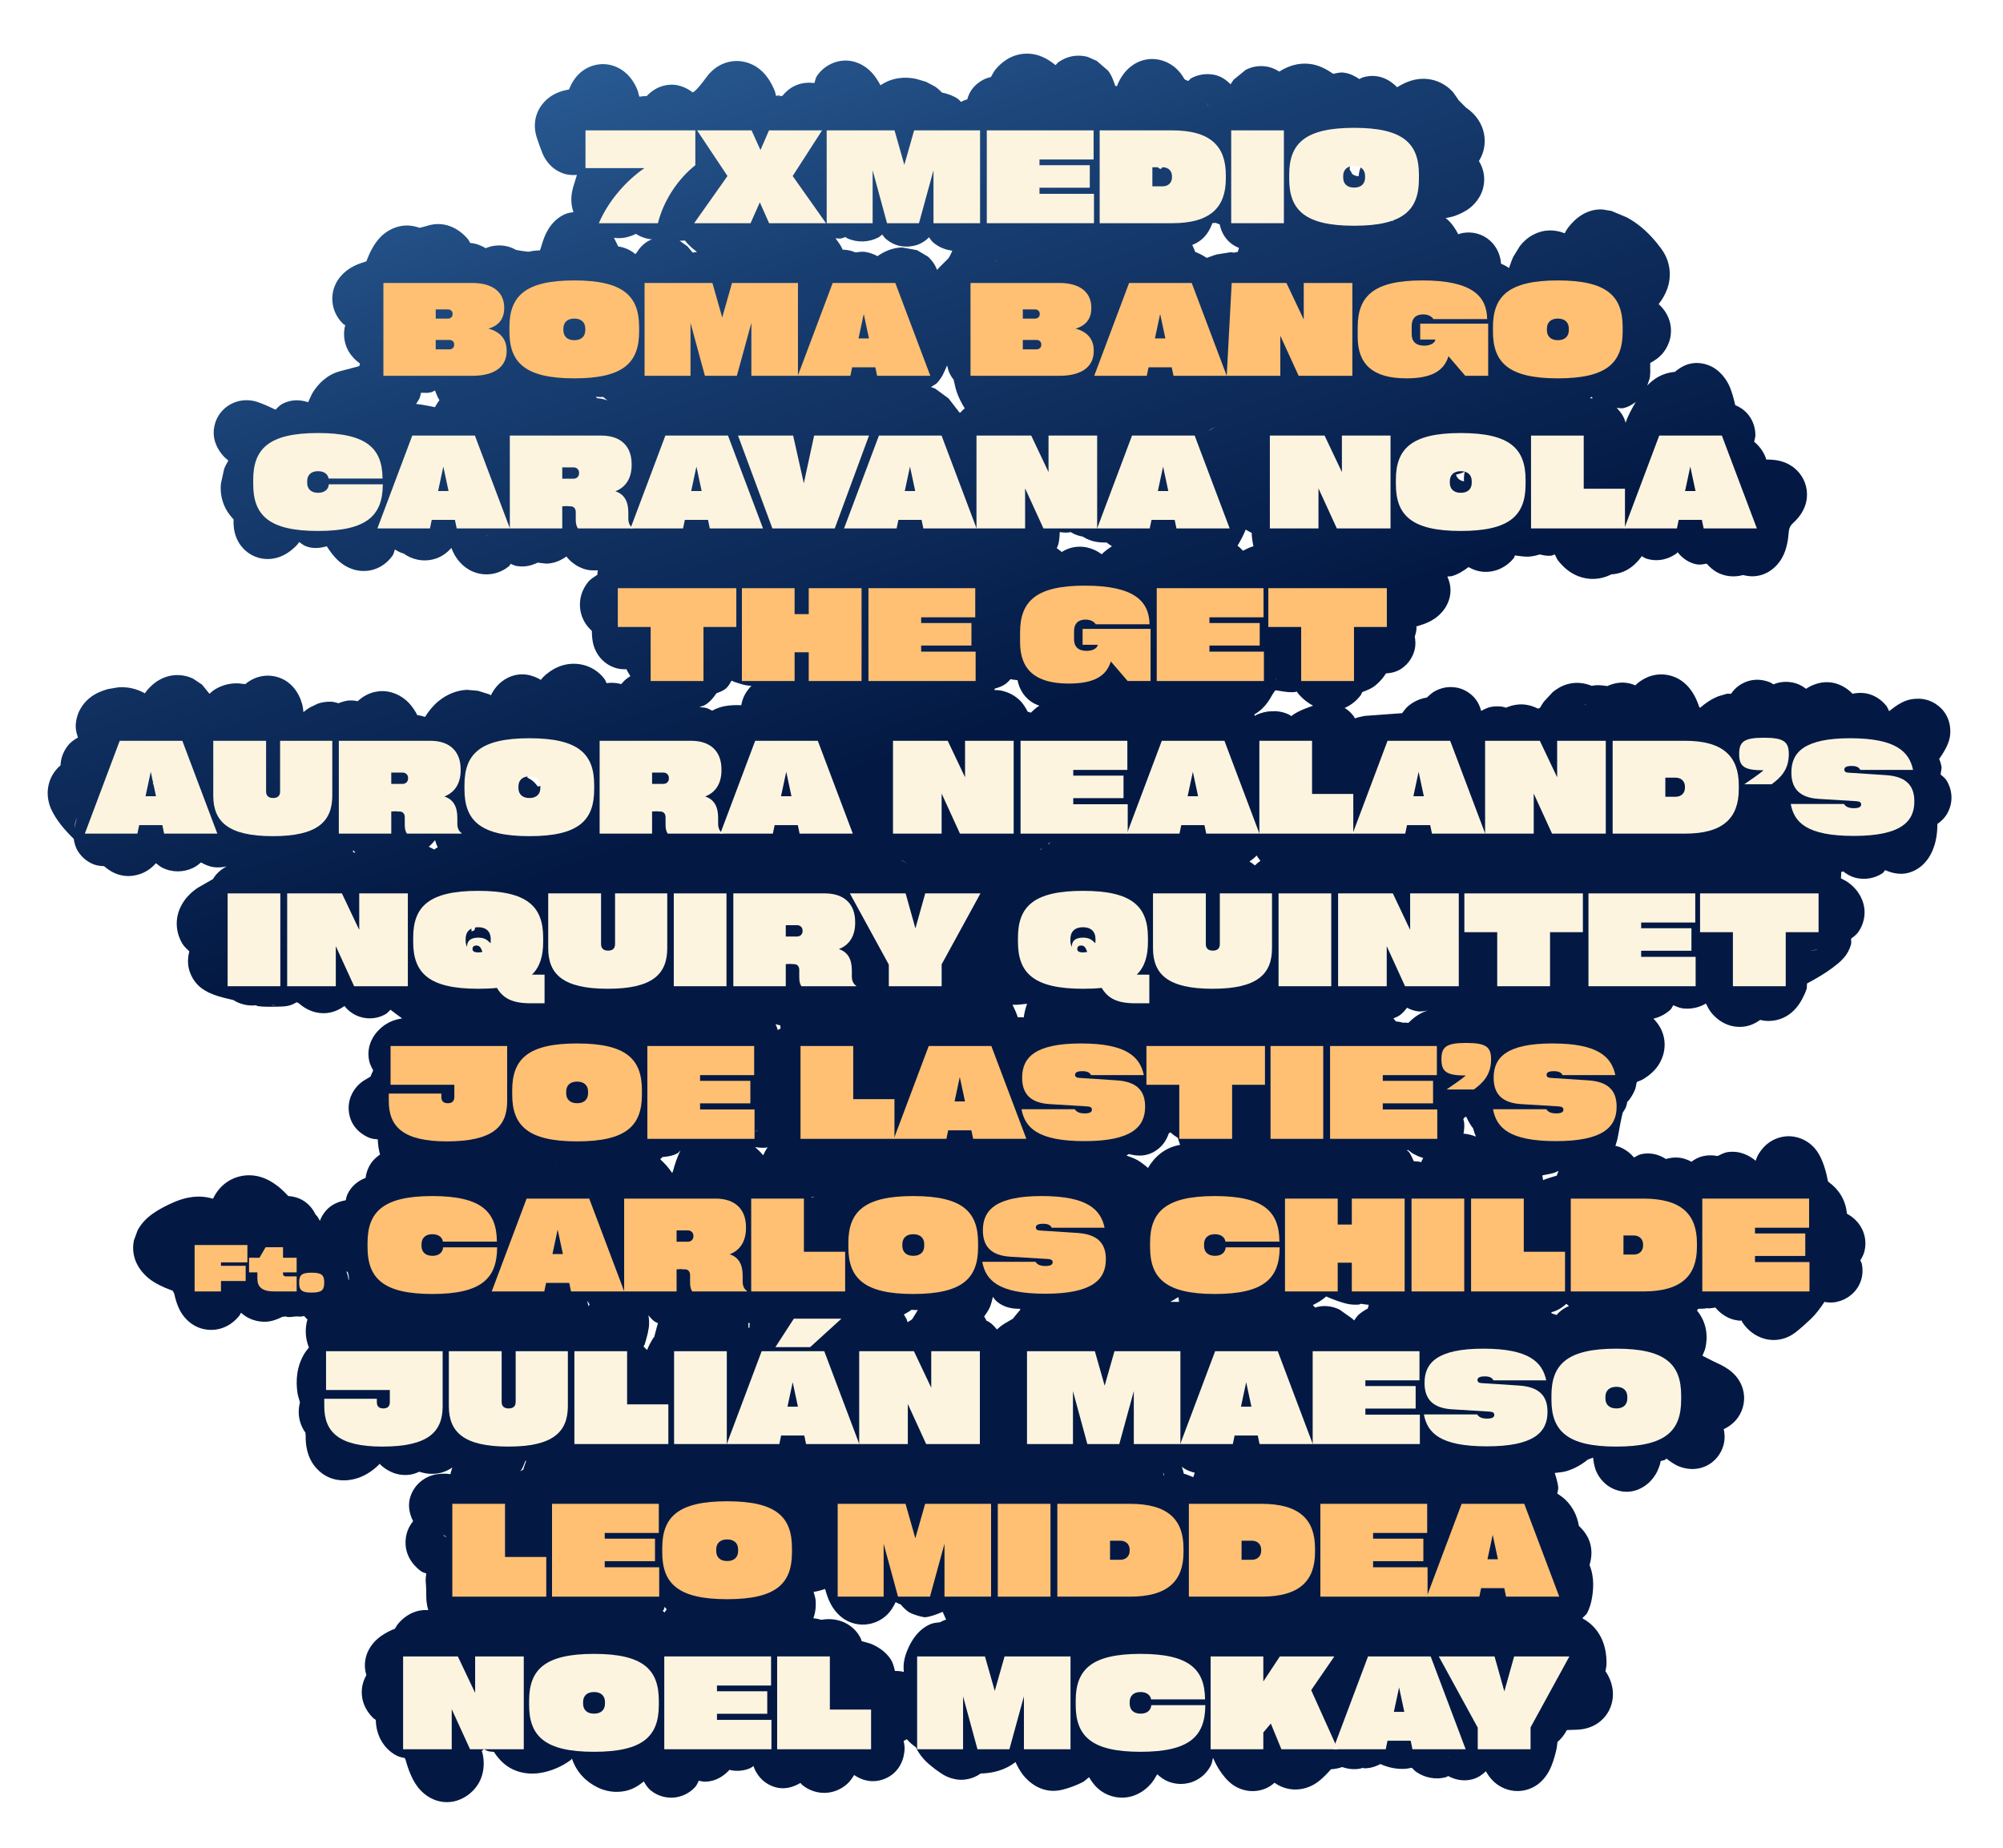 <?xml version="1.0" encoding="utf-8"?>
<svg xmlns="http://www.w3.org/2000/svg" fill="none" height="100%" overflow="visible" preserveAspectRatio="none" style="display: block;" viewBox="0 0 336 310" width="100%">
<g filter="url(#filter0_dd_0_1399)" id="Group 15">
<g id="Union">
<path clip-rule="evenodd" d="M171.891 6.012C174.124 5.881 175.792 6.888 177.063 7.929C177.234 7.777 177.364 7.569 177.563 7.428C178.301 6.911 179.344 6.408 180.65 6.345C181.31 6.314 181.932 6.399 182.485 6.553L183.986 7.22L185.863 8.845C186.492 9.629 186.785 10.541 187.072 11.387C187.17 11.418 187.266 11.435 187.364 11.471C187.439 11.291 187.491 11.103 187.573 10.929C187.868 10.309 188.492 9.13 189.616 8.22C190.238 7.721 191.16 7.169 192.369 6.97C193.654 6.762 194.891 7.035 195.872 7.512C197.53 8.325 198.367 9.699 198.708 10.304C198.906 10.38 199.089 10.494 199.292 10.596C199.492 10.458 199.648 10.216 199.876 10.096C200.524 9.757 201.94 9.181 203.713 9.554C204.925 9.813 205.767 10.473 206.424 11.137C206.609 10.88 206.771 10.585 206.966 10.346L208.968 8.72C209.944 8.213 211.223 7.895 212.763 8.22C213.482 8.374 214.085 8.694 214.598 9.012C216.057 8.076 217.781 7.501 219.686 7.72C221.28 7.904 222.571 8.649 223.648 9.387C224.187 9.29 224.742 9.109 225.358 9.179C226.477 9.307 227.336 9.805 228.027 10.262C228.228 10.177 228.429 10.036 228.653 9.971C231.373 9.183 233.338 10.581 234.367 11.637C235.445 10.971 236.873 10.263 238.579 10.221C239.829 10.191 241.14 10.502 242.333 11.262C242.913 11.633 243.399 12.063 243.792 12.513L244.71 13.846L245.919 15.055C246.658 15.557 247.622 16.374 248.296 17.639C249.052 19.057 249.272 20.717 248.839 22.306C248.664 22.942 248.395 23.509 248.088 24.015C248.529 24.744 248.914 25.687 248.964 26.849C249.068 29.375 247.608 31.046 246.67 31.808C245.759 32.544 244.741 32.977 244.042 33.225C243.522 33.408 242.981 33.485 242.458 33.6C242.506 33.636 242.579 33.646 242.624 33.683C243.557 34.439 244.162 35.422 244.626 36.308C244.736 36.272 244.842 36.215 244.96 36.183C246.228 35.85 247.964 35.913 249.506 37.017C250.813 37.959 251.323 39.21 251.508 39.767C251.711 40.384 251.779 40.929 251.8 41.226H251.758C252.261 41.435 252.732 41.681 253.134 41.976C253.347 41.346 253.564 40.713 253.843 40.101L254.969 38.267C255.499 37.586 256.218 36.902 257.18 36.392C259.098 35.378 260.98 35.54 262.476 36.142C262.608 35.918 262.711 35.682 262.852 35.475C263.444 34.606 265.499 31.975 268.816 32.141L270.317 32.391L272.903 33.475C273.698 33.91 274.455 34.407 275.155 34.975C276.494 36.065 277.671 37.355 278.7 38.767C280.211 40.843 280.457 43.323 279.659 45.518C279.316 46.46 278.802 47.293 278.241 48.019C278.835 48.574 279.675 49.5 280.076 50.894C280.664 52.946 280.055 54.858 278.992 56.187C278.293 57.057 277.446 57.563 276.823 57.895C276.826 58.142 276.805 58.433 276.823 58.771C276.845 59.171 276.83 59.67 276.781 60.188C276.75 60.52 276.543 61.046 276.323 61.688C276.72 61.269 277.179 60.872 277.699 60.521C278.578 59.93 279.71 59.495 280.952 59.396C282.028 58.474 283.709 57.461 286.082 58.104C287.568 58.511 288.484 59.431 288.96 59.979C289.461 60.557 289.794 61.14 290.002 61.563C290.471 62.517 290.791 63.714 291.087 64.98C291.67 65.215 292.277 65.559 292.838 66.105C294.424 67.651 294.459 69.545 294.465 69.981C294.47 70.385 294.314 70.767 294.256 71.106C295.137 71.862 295.911 72.822 296.3 74.107C297.031 74.099 298.237 74.132 299.428 74.607C300.144 74.892 301.353 75.547 302.222 76.899C303.182 78.401 303.262 80.033 302.973 81.275C302.525 83.188 301.17 84.396 300.762 84.775C300.324 85.184 300.109 85.619 300.053 86.317C299.969 87.38 299.776 89.11 298.927 90.609C298.45 91.448 297.431 92.83 295.549 93.443C294.365 93.828 293.281 93.702 292.379 93.485C291.027 93.853 289.558 93.778 288.209 93.11C287.358 92.688 286.753 92.088 286.29 91.568C285.864 91.631 285.311 91.797 284.664 91.693C283.546 91.514 282.35 90.837 281.411 89.651C281.36 89.692 281.339 89.777 281.286 89.818C280.13 90.692 278.272 91.376 276.198 90.734C275.897 90.641 275.66 90.444 275.405 90.318C274.711 91.288 273.137 93.2 270.359 93.36H270.317C270.288 93.369 270.223 93.407 270.15 93.443C268.478 94.262 266.516 94.382 264.687 93.652C263.099 93.014 262.027 91.898 261.35 91.026C261.127 90.738 261.009 90.355 260.808 90.026C260.606 90.068 260.402 90.214 260.183 90.234C259.5 90.297 258.88 90.168 258.306 90.026C257.352 90.329 256.548 90.403 256.221 90.401C255.526 90.396 254.825 90.274 254.135 90.193C254.043 90.325 254.032 90.52 253.927 90.651C253.226 91.518 251.768 92.826 249.506 92.943C248.199 93.01 247.149 92.601 246.336 92.151C245.533 92.758 244.653 93.334 243.584 93.652C243.331 93.727 243.051 93.686 242.791 93.735C243.189 94.646 243.495 95.759 243.208 97.111C242.892 98.585 242.059 99.571 241.498 100.111C240.93 100.658 240.336 101.009 239.914 101.236C239.234 101.601 238.423 101.858 237.578 102.111C237.579 102.194 237.623 102.277 237.62 102.362C237.601 102.902 237.465 103.385 237.328 103.82C237.403 104.252 237.553 105.177 237.244 106.237C236.996 107.085 236.394 108.317 235.076 109.196C234.18 109.791 233.246 109.932 232.49 109.988C231.783 111.137 230.874 111.914 230.405 112.238C229.994 112.521 229.327 112.827 228.528 113.113C228.397 113.309 228.341 113.554 228.194 113.738C227.703 114.355 226.857 115.228 225.567 115.781C226.084 116.09 226.626 116.549 227.11 117.197C227.185 117.299 227.211 117.428 227.277 117.531C227.898 117.317 228.492 117.191 228.945 117.114L235.201 116.656C235.517 116.254 235.824 115.799 236.243 115.447C236.957 114.853 238.004 114.242 239.371 114.03C239.485 113.906 239.686 113.722 239.914 113.53C240.023 113.438 240.204 113.276 240.456 113.113C240.662 112.981 241.219 112.652 241.999 112.447C242.753 112.249 244.63 111.965 246.461 113.28C247.761 114.215 248.244 115.433 248.463 116.281C249.08 115.942 249.65 115.692 250.048 115.614C250.956 115.439 251.707 115.526 252.008 115.572C252.238 115.608 252.455 115.694 252.634 115.739C253.24 115.463 253.962 115.257 254.761 115.197C256.021 115.106 257.115 115.448 258.014 115.906C258.126 115.862 258.225 115.777 258.348 115.739C258.583 115.317 258.802 114.974 258.973 114.739L260.475 113.113C261.13 112.575 261.955 112.066 262.977 111.78C264.489 111.361 265.867 111.617 267.022 112.072C267.935 111.867 268.807 111.99 269.608 112.113C270.606 111.67 271.853 111.33 273.32 111.655C273.677 111.735 274.014 111.861 274.321 111.988C274.782 111.516 275.418 111.058 276.198 110.696C278.283 109.737 280.487 110.14 282.036 111.196C283.241 112.022 283.908 113.122 284.247 113.738C284.594 114.372 284.854 115.053 285.081 115.697C285.125 115.708 285.163 115.727 285.206 115.739C286.086 114.969 287.091 114.287 288.251 113.822L289.669 113.405C289.886 113.365 290.128 113.424 290.378 113.405C290.784 112.796 291.384 112.171 292.254 111.696C294.569 110.444 296.642 111.357 297.092 111.571C297.234 111.639 297.348 111.751 297.468 111.821C298.23 111.513 299.186 111.31 300.304 111.446C301.442 111.587 302.29 112.051 302.973 112.572C303.409 112.248 303.945 111.99 304.558 111.78C307.651 110.718 309.915 112.541 310.647 113.28C310.682 113.315 310.696 113.369 310.73 113.405C311.855 113.162 313.025 113.199 314.108 113.655C315.306 114.162 316.051 114.953 316.444 115.447C316.651 115.71 316.746 116.054 316.902 116.322C317.4 115.929 317.926 115.515 318.446 115.197C318.707 115.037 319.21 114.745 319.822 114.53C320.128 114.423 320.7 114.28 321.407 114.239C322.093 114.199 323.366 114.246 324.66 115.072C327.669 117.007 327.161 120.255 327.079 120.698C326.924 121.512 326.586 122.183 326.453 122.448C326.139 123.07 325.741 123.709 325.369 124.24L325.285 124.282C325.401 124.616 325.636 125.178 325.702 125.782C325.713 125.882 325.603 126.324 325.536 126.949C325.824 127.215 326.244 127.488 326.537 127.949C327.334 129.21 327.856 131.403 326.62 133.534C326.135 134.362 325.508 134.89 324.993 135.242C324.992 136.753 324.796 138.27 324.159 139.743C323.86 140.434 323.022 142.188 321.031 143.119C319.164 143.989 317.479 143.536 316.235 142.994C316.084 143.121 315.996 143.374 315.818 143.494C314.613 144.297 312.922 144.738 311.147 144.244C310.314 144.01 309.682 143.587 309.187 143.202C309.074 143.225 308.972 143.31 308.853 143.327C308.861 143.667 308.854 144.011 308.812 144.369C309.178 144.559 309.574 144.744 309.938 144.994C310.421 145.326 311.423 146.105 312.106 147.411C312.489 148.144 312.826 149.145 312.774 150.328C312.717 151.539 312.279 152.591 311.731 153.37C311.379 153.869 310.911 154.182 310.521 154.496C310.499 154.832 310.578 155.136 310.521 155.371C310.29 156.327 309.83 156.997 309.687 157.204C309.152 157.979 308.436 158.559 308.311 158.663C307.098 159.678 305.683 160.596 304.14 161.455C303.811 161.639 303.457 161.814 303.14 161.997C303.069 162.348 303.132 162.682 303.056 162.914C302.838 163.578 302.542 164.195 302.264 164.706C301.924 165.327 301.28 166.354 300.178 167.164C298.962 168.059 297.187 168.598 295.257 168.123C294.461 168.701 293.42 169.242 292.046 169.29C289.264 169.383 287.605 167.572 287.041 166.873C286.668 166.407 286.422 165.854 286.165 165.372C284.508 166.379 282.816 166.276 282.12 166.164C281.596 166.078 281.13 165.822 280.702 165.664C280.519 165.879 280.443 166.18 280.243 166.373C279.643 166.951 278.656 167.613 277.365 167.915C277.885 168.437 278.418 169.117 278.783 169.998C279.659 172.114 279.168 174.226 278.199 175.708C277.402 176.918 276.317 177.657 275.614 178.083C275.291 178.278 274.915 178.374 274.571 178.541C274.453 178.96 274.43 179.411 274.279 179.792C274.105 180.227 273.753 180.977 273.153 181.709C273.116 181.754 273.033 181.78 272.986 181.834C272.933 182.103 272.862 182.442 272.736 182.792C272.651 183.028 272.421 183.32 272.194 183.709C272.045 184.299 271.763 185.643 271.36 187.918C271.283 188.349 271.11 188.789 270.984 189.252C271.189 189.304 271.402 189.341 271.61 189.418C272.763 189.852 273.571 190.59 274.112 191.21C274.44 191.041 274.785 190.781 275.238 190.668C276.579 190.338 278.117 190.574 279.451 191.46C279.975 191.299 280.579 191.196 281.244 191.21C282.247 191.234 283.065 191.55 283.746 191.919C285.363 190.662 287.041 190.764 288.125 190.96C288.642 190.712 289.194 190.383 289.877 190.293C291.966 190.023 293.549 190.945 294.506 191.752C294.633 191.45 294.719 191.126 294.882 190.835C295.134 190.386 295.632 189.594 296.467 188.918C297.398 188.168 298.964 187.397 300.929 187.71C302.718 187.998 303.867 189.034 304.391 189.627C304.937 190.247 305.271 190.906 305.475 191.335C305.886 192.204 306.177 193.173 306.393 194.044C306.491 194.441 306.563 194.84 306.643 195.211C306.69 195.245 306.72 195.302 306.768 195.336C308.384 196.481 309.622 198.308 309.812 200.629C309.878 200.664 309.955 200.715 310.021 200.754C310.336 200.935 311.597 201.666 312.357 203.212C312.832 204.181 313.106 205.474 312.774 206.88C312.624 207.513 312.337 208.021 312.065 208.463C312.13 208.654 312.269 208.83 312.315 209.047C312.503 209.944 312.514 211.098 312.023 212.256C311.547 213.377 310.777 214.106 310.146 214.548C309.05 215.31 307.956 215.472 307.685 215.506C306.962 215.595 306.348 215.484 306.184 215.464C306.141 215.459 306.102 215.429 306.059 215.423C305.373 216.45 304.663 217.437 303.807 218.257C302.939 219.088 302.043 219.887 301.138 220.59C299.821 221.603 297.755 222.281 295.507 221.465C293.73 220.817 292.716 219.514 292.296 218.882C292.228 218.779 292.193 218.655 292.129 218.548C292.062 218.546 291.989 218.594 291.921 218.59C289.765 218.446 288.439 217.205 287.75 216.381C287.333 216.439 286.872 216.555 286.374 216.506L286.29 216.465L286.249 216.506C285.783 216.616 285.32 216.565 284.872 216.59C284.812 216.692 284.73 216.779 284.664 216.881C286.406 218.969 286.478 221.392 286.082 223.132C285.976 223.592 285.749 224.032 285.581 224.466C286.275 224.81 287.118 225.274 288.167 225.758C288.793 226.047 289.813 226.546 290.67 227.341C291.092 227.734 291.921 228.596 292.338 229.967C292.855 231.67 292.513 233.484 291.504 234.884C290.69 236.005 289.632 236.565 289.126 236.801L289.168 236.843C289.257 237.26 289.436 238.248 289.126 239.427C288.739 240.888 287.689 242.337 285.998 243.053C284.63 243.629 283.421 243.474 282.912 243.386C282.323 243.284 281.841 243.122 281.578 243.011C281.05 242.787 280.607 242.484 280.326 242.302C280.068 242.135 279.813 241.924 279.534 241.719C279.452 241.762 279.412 241.887 279.326 241.927C279.085 242.037 278.81 242.063 278.575 242.136C278.52 242.332 278.508 242.538 278.45 242.719C278.348 243.034 278.209 243.415 278.033 243.803C277.897 244.099 277.505 244.843 276.823 245.553C276.163 246.24 273.95 248.066 270.943 246.928C268.779 246.101 267.945 244.258 267.815 243.969C267.405 243.064 267.301 242.086 267.231 241.552C266.958 241.694 266.658 241.771 266.355 241.886C265.317 242.738 264.118 243.438 262.727 243.844C262.109 244.024 261.455 244.039 260.808 244.136C261.19 245.266 261.408 246.378 261.392 246.636C261.377 246.772 261.364 246.969 261.35 247.053C261.342 247.098 261.316 247.183 261.309 247.22C261.286 247.327 261.268 247.422 261.267 247.428V247.47L261.225 247.553H261.184C261.653 247.877 262.136 248.192 262.56 248.595C263.836 249.808 264.579 251.346 264.854 253.013C265.683 253.799 266.486 254.803 266.814 256.221C267.104 257.489 266.917 258.64 266.647 259.597C267.525 261.731 267.263 263.958 267.022 265.265C266.923 265.806 266.711 266.774 266.188 267.723C266.075 267.93 265.74 268.149 265.438 268.515C266.279 268.971 267.093 269.603 267.773 270.474C269.262 272.385 269.536 274.629 269.483 276.308C269.472 276.635 269.362 277.018 269.316 277.433C269.363 277.505 269.438 277.569 269.483 277.642C269.855 278.249 270.525 279.494 270.567 281.101C270.619 283.234 269.556 285.211 267.731 286.31C266.356 287.138 264.94 287.213 264.228 287.227C263.757 287.236 263.293 287.248 262.852 287.268C262.372 288.127 261.837 288.801 261.267 289.269C261.195 289.669 261.193 290.083 261.1 290.477C260.885 291.392 260.633 292.329 260.308 293.145C260.084 293.706 259.468 295.222 258.056 296.312C257.177 296.988 255.774 297.647 254.01 297.479C252.329 297.315 251.139 296.464 250.507 295.853C249.959 295.32 249.551 294.726 249.256 294.186C248.742 294.663 248.092 295.196 247.17 295.478C245.384 296.023 243.851 295.486 242.916 294.978C242.826 295.009 242.761 295.117 242.666 295.145C240.731 295.706 238.933 295.197 237.661 294.353C237.331 294.133 237.085 293.846 236.827 293.603C236.44 293.646 236.088 293.751 235.826 293.77C234.439 293.868 232.989 293.621 231.572 292.978C230.815 293.353 229.916 293.712 228.82 293.686C228.74 293.684 228.648 293.608 228.57 293.603L228.528 293.645C227.59 293.927 226.406 293.916 225.15 293.478C224.5 293.709 223.868 293.811 223.273 293.853C222.589 294.614 221.879 295.376 221.063 295.978C220.465 296.417 219.472 296.998 218.143 297.187C216.628 297.4 215.091 297.036 213.847 296.145L213.806 296.103C213.084 296.764 212.098 297.325 210.761 297.479C208.634 297.722 207.126 296.695 206.716 296.395C205.721 295.663 205.026 294.656 204.672 294.145C204.272 293.566 203.868 292.823 203.504 291.978H203.463C203.36 292.357 203.327 292.792 203.129 293.186C202.714 294.01 201.783 295.331 200.001 295.978C198.2 296.627 196.622 296.207 195.747 295.812C195.081 295.51 194.554 295.075 194.121 294.686C193.822 295.196 193.513 295.769 193.078 296.27C192.545 296.883 191.52 297.875 189.95 298.354C188.055 298.925 186.154 298.507 184.737 297.52C183.705 296.797 183.076 295.856 182.693 295.187C182.291 295.469 181.959 295.85 181.525 296.062C180.482 296.572 179.393 296.983 178.272 297.27C174.708 298.181 172.358 295.781 171.558 294.728C171.077 294.092 170.677 293.36 170.348 292.644C168.607 294.003 166.537 294.516 164.51 294.561C163.2 295.5 161.755 295.669 160.881 295.603C159.849 295.523 159.053 295.181 158.712 295.02C158.296 294.822 157.947 294.578 157.67 294.395C157.108 294.023 156.512 293.567 155.96 293.103C155.22 292.48 154.258 291.504 153.624 290.144C153.201 289.834 152.627 289.426 152.123 288.81C151.952 288.925 151.758 288.996 151.581 289.102C151.614 289.247 151.731 289.751 151.748 290.311C151.752 290.483 151.723 291.008 151.581 291.644C151.525 291.894 151.051 294.352 148.453 295.437C145.901 296.497 143.877 295.234 143.281 294.811C142.98 295.301 142.629 295.847 142.114 296.312C141.401 296.948 140.132 297.767 138.402 297.812C136.64 297.853 135.297 297.092 134.523 296.437C134.424 296.353 134.363 296.232 134.273 296.145C133.174 296.795 131.214 297.64 128.934 296.395C127.2 295.441 126.58 293.876 126.39 293.311C126.24 293.403 126.091 293.551 125.89 293.645C125.519 293.817 124.266 294.322 122.637 294.02C122.553 294.004 122.468 293.955 122.387 293.936C121.622 294.747 120.322 295.892 118.258 295.937C117.884 295.944 117.547 295.823 117.215 295.77C117.048 296.06 116.929 296.478 116.631 296.812C116.301 297.18 115.419 298.05 113.962 298.437C112.127 298.92 110.385 298.382 109.208 297.437C108.574 296.928 108.245 296.316 107.998 295.895C107.188 296.55 106.22 297.202 104.954 297.479C103.205 297.859 101.571 297.542 100.241 296.895C98.315 295.954 96.694 294.334 95.945 292.061C95.871 292.121 95.841 292.222 95.778 292.269C95.001 292.859 94.144 293.32 93.401 293.645C91.723 294.377 89.33 295.012 86.812 294.186C84.925 293.564 83.719 292.264 82.85 290.936C82.545 290.892 82.208 290.906 81.89 290.811C81.632 290.733 81.414 290.579 81.181 290.477C81.062 290.597 80.923 290.695 80.806 290.811C80.833 290.906 80.908 291.006 80.931 291.102C81.331 292.754 81.419 295.776 78.804 297.937C77.68 298.864 75.802 299.758 73.549 299.187C71.645 298.698 70.5 297.393 70.004 296.728C69.014 295.393 68.434 293.676 68.044 292.311C68.012 292.199 67.951 292.086 67.919 291.978C67.443 291.874 66.99 291.779 66.626 291.603C65.172 290.891 64.394 289.744 64.165 289.394C63.497 288.37 63.056 287.051 63.039 285.56C62.94 285.478 62.803 285.441 62.706 285.351C61.885 284.595 60.504 282.914 60.704 280.434C60.78 279.487 61.094 278.704 61.455 278.059C61.22 277.248 61.104 276.315 61.329 275.266C61.797 273.12 63.303 271.933 63.957 271.474C64.737 270.928 65.566 270.525 66.251 270.266C66.425 270.02 66.518 269.778 66.626 269.64C67.144 268.982 68.19 267.847 69.879 267.348C70.549 267.153 71.221 267.111 71.839 267.14V267.098C71.528 266.132 71.506 265.211 71.506 264.806C71.506 263.703 71.475 262.939 71.422 262.473C71.364 261.951 71.449 261.472 71.506 261.014C71.26 260.882 70.953 260.845 70.713 260.681C70.07 260.238 67.61 258.343 68.086 254.971C68.251 253.803 68.756 252.906 69.295 252.221C68.709 251.067 68.097 249.126 69.337 247.012C70.447 245.133 72.244 244.602 72.548 244.511C73.541 244.217 74.516 244.256 74.884 244.261C75.103 244.264 75.328 244.33 75.551 244.344C75.665 243.969 75.738 243.578 75.885 243.219C75.347 243.573 74.744 243.906 74.008 244.094C72.612 244.449 71.354 244.259 70.338 243.928C69.869 244.136 69.353 244.347 68.753 244.428C66.384 244.743 64.666 243.549 63.832 242.761C63.781 242.713 63.755 242.643 63.707 242.594C62.752 243.571 61.608 244.416 60.203 244.928C58.683 245.479 55.528 246.003 53.113 243.386C51.332 241.451 51.263 239 51.278 237.927L51.237 237.385C50.865 236.854 50.527 236.225 50.319 235.468C50.016 234.351 50.071 233.258 50.319 232.301C50.14 231.664 49.959 231.103 49.902 230.717C49.588 228.603 49.762 226.164 51.153 223.966C51.353 223.651 51.593 223.366 51.821 223.091C51.152 221.425 51.168 219.782 51.57 218.382C51.427 218.232 51.266 218.096 51.153 217.965C51.107 217.911 51.072 217.85 51.028 217.798C50.913 217.819 50.776 217.859 50.653 217.881C50.324 217.94 49.951 217.849 49.568 217.881C49.004 217.956 48.525 217.998 48.192 217.965C48.119 217.958 48.054 217.891 47.983 217.881C47.795 217.865 47.592 217.955 47.4 217.923C46.863 218.192 46.063 218.572 45.106 218.715C44.124 218.859 42.132 218.796 40.435 217.256C40.321 217.419 40.259 217.61 40.143 217.756C39.721 218.287 38.113 220.165 35.347 220.132C32.355 220.087 30.819 217.934 30.384 217.215C29.845 216.322 29.553 215.371 29.383 214.714C29.324 214.486 29.267 214.246 29.216 214.006C29.108 213.847 29.042 213.687 28.966 213.547C28.859 213.503 28.729 213.475 28.59 213.422C27.419 212.983 26.047 212.373 24.92 211.464C23.85 210.594 21.797 208.39 22.46 205.129L23.085 203.421C23.861 201.958 25.036 201.049 25.629 200.629C26.68 199.883 27.963 199.227 29.258 198.67C30.922 197.956 33.263 197.364 35.722 198.128C36.164 197.228 36.87 196.157 38.058 195.336C39.687 194.219 41.572 193.99 43.187 194.336C44.611 194.644 45.747 195.37 46.524 195.961C47.184 196.465 47.788 197.059 48.359 197.67C49.249 197.728 50.075 197.965 50.778 198.378C52.052 199.128 52.656 200.204 52.947 200.795C53.025 200.879 53.104 200.943 53.155 201.004C53.388 201.282 53.52 201.609 53.656 201.837C54.113 200.639 54.853 199.872 55.324 199.503C55.863 199.081 56.389 198.863 56.658 198.753C57.183 198.541 57.636 198.453 57.826 198.42C57.877 198.411 57.941 198.386 57.993 198.378C58.073 198.065 58.129 197.712 58.285 197.378C58.964 195.933 60.145 195.082 61.329 194.627C61.374 194.23 61.514 193.499 61.913 192.71C62.24 192.07 62.851 191.318 63.748 190.71C63.522 189.856 63.388 189.017 63.373 188.168C63.029 188.13 62.521 188.113 61.997 187.918C61.197 187.615 58.681 186.36 58.493 183.209C58.356 180.865 59.79 179.386 59.953 179.208C60.349 178.781 60.737 178.497 60.912 178.375L62.163 177.625C62.183 177.564 62.197 177.521 62.205 177.5C62.308 177.205 62.434 176.961 62.497 176.833C62.52 176.786 62.554 176.715 62.581 176.666L62.539 176.458C62.295 176.012 62.034 175.514 61.913 174.916C61.37 172.204 63.017 170.385 63.29 170.082C63.798 169.519 64.322 169.117 64.624 168.915C65.35 168.43 66.333 168.028 67.46 167.873C66.823 167.412 66.167 166.93 65.5 166.414C65.263 166.625 65.04 166.951 64.666 167.164C63.893 167.605 62.555 168.093 60.912 167.748C59.313 167.409 58.306 166.461 57.784 165.789C56.945 166.38 55.809 166.99 54.323 166.998C52.493 167.007 51.124 166.181 50.277 165.456C50.014 165.23 49.891 165.206 49.936 165.228C49.893 165.21 49.84 165.184 49.777 165.164C49.278 165.442 48.864 165.613 48.693 165.664C48.468 165.73 48.263 165.768 48.15 165.789C47.794 165.856 47.467 165.865 47.358 165.873C46.855 165.906 46.029 165.914 45.106 165.914C44.597 165.914 43.843 165.908 43.146 165.789C43.112 165.783 43.027 165.692 42.895 165.664C42.747 165.664 42.631 165.709 42.562 165.706C42.234 165.693 41.772 165.699 41.311 165.622C41.086 165.585 40.678 165.491 40.226 165.331C40.074 165.277 39.656 165.11 39.142 164.789C38.837 164.717 38.48 164.625 38.099 164.539C37.178 164.33 36.136 164.043 35.222 163.622C34.784 163.421 34.013 163.047 33.303 162.372C32.584 161.688 31.391 160.119 31.552 157.829C31.583 157.392 31.65 156.989 31.76 156.621C31.36 156.231 30.909 155.86 30.592 155.329C29.548 153.576 29.294 151.396 30.217 149.328C30.974 147.638 32.268 146.565 33.178 145.952L35.722 144.494C35.87 144.26 36.029 144.01 36.222 143.785C36.794 143.125 37.425 142.669 38.016 142.368C37.392 142.496 36.673 142.596 35.889 142.493C35.076 142.387 34.368 142.068 33.72 141.702C33.345 142.018 32.92 142.364 32.386 142.618C30.832 143.356 28.949 143.445 27.214 142.577C26.801 142.37 26.485 142.078 26.171 141.827C25.607 142.44 24.745 143.235 23.46 143.66C20.743 144.557 18.694 143.424 17.455 142.327C16.952 142.298 16.356 142.27 15.745 142.035C14.816 141.676 13.797 140.98 13.076 139.826C12.631 139.11 12.463 138.37 12.367 137.743C10.884 136.287 9.459 134.647 8.613 132.825C8.229 131.994 7.835 130.668 8.071 129.116C8.319 127.504 9.158 126.257 10.156 125.407C10.198 124.347 10.539 123.171 11.408 122.073C11.906 121.445 12.526 121.069 13.076 120.74C12.907 120.185 12.696 119.596 12.7 118.906C12.721 116.676 13.878 115.023 15.078 114.072C16.134 113.235 17.308 112.835 18.122 112.613L19.832 112.322C21.307 112.208 22.832 112.506 24.295 113.322C24.744 112.668 25.347 112.028 26.088 111.488C27.055 110.784 28.483 110.143 30.217 110.28C31.047 110.348 31.775 110.567 32.386 110.863L33.887 111.863L35.138 113.405C35.407 113.173 35.69 112.9 36.014 112.697C37.421 111.822 39.073 111.471 40.727 111.738C40.857 111.76 41.013 111.758 41.144 111.78C41.715 111.297 42.531 110.791 43.563 110.53C44.758 110.229 46.111 110.321 47.358 110.905C48.498 111.44 49.202 112.248 49.61 112.822C50.349 113.861 50.651 114.961 50.778 115.53C50.846 115.836 50.858 116.175 50.903 116.489C51.337 116.105 51.734 115.847 51.987 115.697L53.28 115.072C53.909 114.852 54.738 114.684 55.657 114.739C56.024 114.762 56.392 114.882 56.783 114.989C57.583 114.671 58.228 114.543 58.535 114.53C58.998 114.512 59.406 114.541 59.62 114.572C59.748 114.591 59.872 114.629 59.995 114.655C60.726 113.975 61.891 113.156 63.54 112.988C65.711 112.774 67.356 113.793 68.253 114.614C69.02 115.318 69.588 116.17 70.004 116.989C70.456 117.025 70.873 117.164 71.297 117.281C71.912 116.315 72.65 115.379 73.591 114.614C74.923 113.533 76.561 112.818 78.345 112.738L80.18 112.905L82.057 113.488C82.147 113.533 82.249 113.599 82.349 113.655C82.743 112.848 83.574 111.494 85.227 110.696C87.483 109.611 89.478 110.33 90.732 111.071C90.86 110.927 90.97 110.749 91.107 110.613C92.338 109.393 94.476 108.018 97.28 108.446C98.996 108.712 100.477 109.648 101.45 110.988C101.585 111.174 101.633 111.425 101.742 111.613C102.653 111.502 103.477 111.564 104.203 111.78C104.472 111.484 104.748 111.168 105.079 110.905C105.277 110.747 105.503 110.597 105.746 110.446C105.444 109.966 105.2 109.544 105.12 109.363L105.079 109.279C104.549 109.301 103.986 109.272 103.411 109.113C102.349 108.818 101.563 108.262 101.033 107.737C100.094 106.803 99.728 105.759 99.615 105.404C99.467 104.934 99.402 104.513 99.365 104.237C99.302 103.766 99.287 103.286 99.282 102.862C98.637 102.254 97.851 101.34 97.488 99.986C96.883 97.713 97.714 95.79 98.656 94.652C99.121 94.09 99.723 93.77 100.199 93.443C100.221 93.186 100.236 92.933 100.283 92.693C99.627 92.703 98.927 92.739 98.197 92.526C97.042 92.189 95.92 91.506 95.069 90.443L95.028 90.359C94.172 90.974 93.022 91.541 91.65 91.568L90.19 91.401C89.287 91.834 88.052 92.242 86.561 91.943C86.239 91.877 85.965 91.716 85.686 91.61C85.556 91.728 85.488 91.915 85.352 92.026C84.747 92.519 83.819 93.058 82.641 93.277C81.414 93.5 80.216 93.301 79.221 92.86C77.506 92.091 76.62 90.718 76.26 90.109C76.052 89.755 75.89 89.342 75.718 88.942C75.131 89.577 74.257 90.383 72.924 90.776C70.871 91.38 69.007 90.796 67.752 89.901L67.71 89.859C67.625 89.833 67.548 89.834 67.502 89.818C66.891 89.604 66.436 89.32 66.251 89.193C66.106 89.495 66.084 89.889 65.875 90.193C64.993 91.47 63.157 93.008 60.495 92.776C58.455 92.597 57.114 91.422 56.575 90.901C55.914 90.26 55.362 89.497 54.948 88.859C54.904 88.791 54.867 88.718 54.823 88.651C53.753 88.952 52.55 89.125 51.32 88.651C50.869 88.476 50.529 88.174 50.194 87.942C50.055 88.102 49.959 88.295 49.819 88.442C49.409 88.874 48.455 89.814 47.108 90.359C46.347 90.665 44.943 91.048 43.312 90.568C41.557 90.05 40.483 88.824 39.934 87.817C39.11 86.292 39.158 84.718 39.184 84.15C37.706 82.628 36.832 80.551 37.057 78.149L37.599 75.69C37.77 75.2 38.042 74.748 38.308 74.273C38.08 74.068 37.836 73.893 37.641 73.69C37.45 73.491 36.951 72.951 36.556 72.231C36.38 71.907 35.895 71.006 35.847 69.773C35.79 68.164 36.506 66.282 38.224 65.105C39.527 64.218 40.824 64.152 41.269 64.147C41.834 64.141 42.307 64.219 42.562 64.272C43.086 64.381 43.554 64.575 43.855 64.688C44.499 64.933 45.249 65.266 46.023 65.647C46.089 65.679 46.168 65.699 46.232 65.73C46.55 65.434 46.833 65.059 47.275 64.813C48.895 63.914 50.441 64.084 51.695 64.48C51.981 63.868 52.217 63.231 52.571 62.688C53.278 61.608 54.705 59.891 57.075 59.271L60.245 58.437L60.287 58.396C60.323 58.259 60.327 58.114 60.37 57.979C59.666 57.477 57.992 56.119 57.743 53.645C57.666 52.867 57.741 52.176 57.91 51.561C57.814 51.48 57.669 51.442 57.576 51.353C57.044 50.841 56.309 49.957 55.949 48.644C55.554 47.195 55.751 45.765 56.325 44.602C57.25 42.736 58.913 41.867 59.453 41.601C60.089 41.288 60.792 41.053 61.455 40.851C61.482 40.779 61.512 40.71 61.538 40.642C61.972 39.514 62.667 37.957 63.832 36.767C64.462 36.126 65.517 35.321 67.001 34.975C68.223 34.693 69.365 34.864 70.38 35.225C70.748 35.129 71.13 35.061 71.506 34.933C74.975 33.752 77.496 35.919 78.471 37.1C78.638 37.303 78.74 37.55 78.888 37.767C79.921 37.845 80.799 38.232 81.473 38.642C82.035 38.404 82.711 38.218 83.475 38.184C84.722 38.13 85.749 38.456 86.561 38.934C87.457 39.086 88.093 39.196 88.522 39.226C88.609 39.231 88.68 39.232 88.734 39.231C89.357 39.079 89.972 39.019 90.565 39.017C90.621 38.832 90.714 38.645 90.774 38.434C90.992 37.667 91.271 36.779 91.691 35.975C91.976 35.43 92.909 33.673 94.986 32.849C95.369 32.699 95.794 32.665 96.195 32.599C95.584 30.872 95.906 29.295 96.112 28.515L96.779 26.348C96.091 26.398 95.313 26.386 94.486 26.098C92.332 25.346 91.361 23.625 90.982 22.681C90.644 21.838 90.346 20.989 90.065 20.139C89.748 19.182 89.52 17.818 89.981 16.347C90.45 14.861 91.422 13.852 92.317 13.221C93.366 12.484 94.526 12.174 95.445 12.013C95.722 11.349 96.263 10.127 97.363 9.179C98.073 8.567 99.286 7.835 100.908 7.762C102.571 7.691 103.884 8.375 104.703 9.012C106.048 10.058 106.671 11.469 106.914 12.054C107.063 12.414 107.124 12.833 107.247 13.221C107.669 13.174 108.068 13.099 108.457 13.138C109.123 12.445 110.147 11.591 111.668 11.304C113.687 10.93 115.198 11.748 116.214 12.513C116.399 12.357 116.591 12.264 116.715 12.138C117.239 11.601 117.81 10.905 118.425 10.054C118.879 9.423 119.746 8.388 121.136 7.762C122.787 7.017 124.636 7.076 126.224 7.845C127.543 8.487 128.366 9.468 128.809 10.096C129.288 10.777 129.664 11.538 129.935 12.179C130.057 12.467 130.086 12.791 130.186 13.096C130.304 13.086 130.438 13.015 130.561 13.013C130.736 13.009 130.898 13.126 131.061 13.138L131.145 13.096H131.228C131.742 12.464 132.414 11.829 133.355 11.387C134.524 10.839 135.647 10.826 136.608 10.929C136.752 10.575 136.782 10.133 137.025 9.762C137.414 9.173 138.103 8.408 139.152 7.845C140.278 7.245 141.513 7.049 142.656 7.22C144.599 7.514 145.802 8.722 146.201 9.137C146.833 9.796 147.294 10.574 147.702 11.304C149.681 9.972 151.806 9.847 153.624 10.221L155.334 10.721L156.836 11.512C157.254 11.78 157.639 12.149 158.045 12.554C158.144 12.58 158.247 12.571 158.337 12.596C158.597 12.67 158.896 12.749 159.171 12.846C159.241 12.871 160.024 13.118 160.756 13.638C160.872 13.72 161.005 13.906 161.215 14.096C161.436 13.999 161.62 13.87 161.799 13.805C161.941 13.753 162.109 13.727 162.257 13.68C162.543 12.557 163.258 11.303 164.843 10.429C165.325 10.164 165.797 10.026 166.219 9.929C166.482 9.5 166.685 9.03 167.012 8.637C167.81 7.681 169.404 6.163 171.891 6.012ZM243.083 291.769C243.064 291.773 242.999 291.784 242.875 291.811C242.927 291.805 242.972 291.815 243 291.811L243.083 291.769ZM138.402 263.598C137.762 263.824 137.125 263.986 136.483 264.098C136.593 264.573 136.775 265.018 136.817 265.473C136.867 266.028 136.913 267.219 136.442 268.515C136.909 268.554 137.339 268.638 137.734 268.765H137.818C138.398 268.67 140.084 268.429 141.822 269.307C142.857 269.83 143.82 270.703 144.407 271.933C144.471 272.066 144.482 272.217 144.532 272.349C145.201 272.555 145.856 272.673 146.409 272.933C146.986 273.204 148.436 273.908 149.412 275.391C149.755 275.918 149.955 276.595 150.121 277.35C150.514 277.352 151.039 277.367 151.622 277.517C151.46 276.278 151.739 275.255 151.873 274.808C152.047 274.225 152.284 273.671 152.498 273.224C152.743 272.714 153.084 272.103 153.541 271.516C153.965 270.971 154.773 270.072 156.043 269.515C156.571 269.286 157.145 269.249 157.711 269.182C158.004 268.996 158.35 268.873 158.712 268.724C158.493 268.318 158.342 267.866 158.129 267.432C157.19 267.864 155.885 268.323 155.084 268.349C154.315 268.238 153.068 267.826 152.582 267.557C151.76 267.033 151.267 266.402 151.164 266.265L151.122 266.223C150.783 266.092 150.497 265.952 150.246 265.806C149.927 266.468 149.442 267.363 148.62 268.099C147.956 268.692 146.808 269.415 145.241 269.557C143.622 269.7 142.294 269.146 141.405 268.515C139.95 267.478 139.272 265.999 139.027 265.431C138.779 264.855 138.581 264.224 138.402 263.598ZM111.501 266.598C111.443 266.727 111.441 266.889 111.376 267.015C111.326 267.113 111.23 267.196 111.168 267.307C111.23 267.357 111.316 267.379 111.376 267.432C111.41 267.462 111.427 267.527 111.46 267.557C111.558 267.37 111.713 267.207 111.835 267.015C111.706 266.881 111.608 266.732 111.501 266.598ZM87.222 262.998C87.257 263.114 87.3 263.231 87.354 263.348L87.395 263.431C87.323 263.289 87.277 263.144 87.24 262.998H87.222ZM123.346 253.471C123.317 254.042 123.092 254.565 122.887 255.096C123.402 255.506 123.901 255.77 124.347 255.93C124.468 255.408 124.54 254.719 124.407 253.945C124.164 253.669 123.809 253.487 123.347 253.423C123.347 253.439 123.347 253.455 123.346 253.471ZM74.258 254.471C74.366 254.582 74.473 254.687 74.592 254.763C74.707 254.836 74.814 254.862 74.884 254.888L74.759 254.763C74.602 254.63 74.38 254.597 74.258 254.471ZM209.244 253.86C209.369 253.774 209.5 253.69 209.637 253.609H209.244V253.86ZM198.25 243.094C198.417 243.585 198.531 243.993 198.583 244.261C198.868 244.328 199.079 244.412 199.125 244.428C199.342 244.501 199.546 244.586 199.667 244.636C199.812 244.695 199.981 244.764 200.168 244.844C200.255 244.59 200.327 244.336 200.418 244.094C199.856 243.962 199.032 243.716 198.25 243.094ZM195.08 244.094C195.162 244.264 195.187 244.434 195.247 244.594L195.288 244.553C195.256 244.48 195.284 244.378 195.247 244.303C195.211 244.233 195.123 244.169 195.08 244.094ZM88.146 242.094C87.932 242.6 87.748 243.133 87.479 243.594C87.427 243.683 87.297 243.738 87.229 243.844C87.415 243.763 87.589 243.664 87.771 243.594C87.904 243.08 88.107 242.59 88.271 242.094H88.146ZM273.153 228.633C273.034 228.695 272.899 228.705 272.778 228.758L272.861 228.8C272.965 228.751 273.056 228.687 273.153 228.633ZM108.749 217.673C108.783 217.84 108.822 217.969 108.832 218.048C108.94 218.856 108.863 219.546 108.832 219.757C108.786 220.08 108.725 220.412 108.665 220.674C108.544 221.205 108.364 221.829 108.165 222.507C108.122 222.654 108.002 222.778 107.956 222.924L108.54 223.507C108.692 223.175 108.83 222.834 108.999 222.507L109.541 221.549C109.559 221.523 109.647 221.439 109.75 221.299C109.872 220.821 110.039 220.244 110.209 219.548C110.251 219.375 110.328 219.185 110.375 219.007C110.207 218.92 110.039 218.875 109.917 218.798C109.409 218.479 109.07 218.004 108.749 217.673ZM166.553 214.589C166.426 215.131 166.302 215.68 166.094 216.215C165.924 216.651 165.557 217.235 165.093 217.881L165.469 218.548V218.59C165.593 218.653 165.73 218.687 165.844 218.757C166.455 219.128 166.871 219.624 167.22 220.049C167.257 220.013 167.311 219.997 167.346 219.965C167.891 219.462 168.431 219.103 168.847 218.882L169.973 218.215V218.173C170.321 217.715 170.745 217.241 171.182 216.715C171.129 216.668 171.067 216.637 171.016 216.59C169.719 216.604 168.343 216.334 167.179 215.339C166.918 215.116 166.752 214.826 166.553 214.589ZM125.515 218.965C125.55 219.287 125.565 219.554 125.556 219.798C125.606 219.772 125.674 219.781 125.723 219.757V219.423L125.765 219.007C125.685 218.983 125.595 218.993 125.515 218.965ZM152.915 216.756C152.51 217.06 152.067 217.295 151.622 217.548C151.785 217.827 151.957 218.101 152.081 218.34C152.155 218.483 152.169 218.676 152.248 218.84C152.449 218.696 152.695 218.583 152.915 218.423C152.963 218.389 152.994 218.332 153.04 218.298C153.218 218.007 153.449 217.652 153.708 217.215L153.958 216.798C153.613 216.814 153.272 216.805 152.915 216.756ZM222.397 214.589C221.725 215.177 220.974 215.6 220.228 215.964C220.361 216.107 220.487 216.243 220.604 216.381C220.897 216.293 221.203 216.213 221.521 216.173C223.029 215.983 224.198 216.485 224.691 216.715L226.86 218.257L227.152 218.548C227.397 218.241 227.591 217.874 227.902 217.59C228.31 217.217 228.845 216.873 229.445 216.548C229.512 216.336 229.541 216.121 229.612 215.923C229.187 215.897 228.759 215.816 228.319 215.756C228.163 215.781 228.056 215.875 227.986 215.881C227.187 215.952 226.5 215.856 226.192 215.798C225.503 215.666 224.774 215.422 224.191 215.214C223.601 215.004 223.027 214.772 222.522 214.548L222.439 214.506L222.397 214.589ZM262.768 215.756C262.161 216.281 261.351 216.915 260.224 217.173C260.249 217.246 260.286 217.31 260.308 217.381C260.578 217.411 260.824 217.558 261.1 217.631C261.601 217.048 262.271 216.511 263.185 216.131C263.058 216.001 262.89 215.906 262.768 215.756ZM98.489 215.339C98.596 215.598 98.641 215.889 98.74 216.173C98.805 216.071 98.835 215.942 98.906 215.839L98.865 215.798C98.757 215.626 98.643 215.514 98.573 215.423C98.543 215.384 98.508 215.362 98.489 215.339ZM98.489 215.256C98.504 215.269 98.525 215.305 98.573 215.339C98.66 215.402 98.823 215.499 99.031 215.589C98.834 215.504 98.674 215.355 98.489 215.256ZM197.666 214.631C197.246 214.886 196.831 215.163 196.373 215.381L196.414 215.423H197.791C197.739 215.166 197.71 214.9 197.666 214.631ZM252.946 211.789C252.971 211.914 253.001 212.039 253.009 212.172H253.051C253.044 212.086 253.065 211.985 253.051 211.88C253.047 211.854 253.03 211.824 253.011 211.789H252.946ZM58.118 210.339C58.274 210.768 58.415 211.196 58.452 211.714H58.535C58.516 211.446 58.528 211.217 58.493 211.047C58.442 210.799 58.376 210.571 58.327 210.422L58.285 210.38C58.234 210.358 58.172 210.359 58.118 210.339ZM136.108 197.92C136.344 197.932 136.565 197.882 136.775 197.92C136.577 197.882 136.385 197.851 136.191 197.836L136.108 197.92ZM261.475 193.461C261.101 193.583 260.747 193.797 260.349 193.877C259.836 193.981 259.293 194.088 258.723 194.211C258.782 194.478 258.797 194.748 258.848 195.003C259.535 194.698 260.328 194.511 261.142 194.252C261.261 193.987 261.319 193.697 261.475 193.461ZM114.129 190.043C113.982 190.154 113.877 190.359 113.712 190.46C113.048 190.862 112.153 191.063 111.126 191.127C111.025 191.266 110.873 191.363 110.751 191.502C111.084 191.816 111.434 192.156 111.752 192.502C112.082 192.863 112.41 193.322 112.753 193.794L112.794 193.752C112.838 193.597 112.915 193.426 112.961 193.252C113.227 192.251 113.617 191.117 114.129 190.043ZM196.373 187.001C196.281 187.057 196.172 187.075 196.081 187.126C195.862 187.747 195.437 188.804 194.413 189.668C192.595 191.195 190.701 190.989 189.366 190.627C189.243 190.727 189.09 190.781 188.949 190.877C189.549 191.095 190.126 191.288 190.617 191.544C191.163 191.828 191.873 192.337 192.578 192.961C193.61 191.173 195.346 189.534 197.958 189.085C197.804 188.691 197.7 188.291 197.582 187.918C197.1 187.617 196.687 187.33 196.373 187.001ZM93.276 192.46L93.318 192.502V192.46L93.276 192.419V192.46ZM236.202 189.96C236.133 189.975 236.064 189.989 235.993 190.002C236.082 190.093 236.216 190.129 236.285 190.21C236.715 190.715 236.911 191.338 237.161 191.835C237.453 191.852 237.784 191.846 238.12 191.919C238.202 191.937 238.282 191.978 238.37 192.002C238.49 191.765 238.626 191.534 238.746 191.294C238.328 191.162 237.902 190.993 237.828 190.96C237.616 190.866 237.369 190.722 237.078 190.585C236.812 190.46 236.553 190.185 236.202 189.96ZM126.641 189.46C127.156 189.884 127.617 190.337 128.017 190.835C128.208 190.421 128.446 189.965 128.768 189.502C127.951 189.669 127.214 189.532 126.641 189.46ZM245.961 184.376C245.863 184.404 245.771 184.436 245.669 184.459C245.611 184.59 245.525 184.705 245.46 184.834C245.475 184.888 245.53 184.944 245.544 185.001C245.678 185.572 245.669 186.336 245.502 187.21H245.627C246.339 187.289 246.996 187.458 247.587 187.71C247.491 187.4 247.325 187.112 247.254 186.793C247.196 186.532 247.118 186.364 247.087 186.293L247.129 186.334C246.821 185.968 246.359 185.276 245.961 184.376ZM81.186 186.372C81.124 186.631 81.037 186.895 80.973 187.168C81.073 186.863 81.141 186.591 81.186 186.372ZM127.058 186.626C126.916 186.692 126.785 186.819 126.641 186.876C126.654 186.871 126.821 186.826 127.016 186.709L127.058 186.626ZM98.064 176.596C97.866 176.91 97.822 177.237 97.739 177.5C98.328 177.759 98.807 178.096 99.198 178.416C99.203 178.345 99.233 178.278 99.24 178.208C99.046 177.775 98.88 177.303 98.785 176.789C98.58 176.688 98.34 176.622 98.064 176.596ZM130.102 168.831C130.246 169.219 130.4 169.51 130.436 169.706L130.394 169.832C130.581 169.741 130.761 169.653 130.936 169.581C130.918 169.398 130.906 169.218 130.895 169.04C130.609 168.986 130.361 168.916 130.102 168.831ZM236.035 166.081C235.707 166.489 235.334 166.963 234.825 167.331C234.527 167.546 234.144 167.693 233.741 167.873C233.887 168.063 234.051 168.212 234.158 168.373C234.564 168.427 234.947 168.459 235.284 168.581C235.601 168.591 235.919 168.566 236.243 168.623C237.08 167.789 238.129 166.961 239.497 166.539C238.969 166.63 238.378 166.782 237.703 166.664C237.066 166.553 236.51 166.343 236.035 166.081ZM172.267 165.414C171.464 165.483 170.653 165.636 169.848 165.581C170.184 166.253 170.501 166.951 170.724 167.664C171.061 167.696 171.403 167.648 171.725 167.706C171.828 167.031 171.987 166.243 172.267 165.497V165.414ZM45.481 165.539C45.627 165.588 45.743 165.645 45.815 165.664C46.019 165.717 46.188 165.74 46.232 165.747H46.315C46.03 165.717 45.763 165.585 45.481 165.539ZM75.878 161.956C75.904 162.158 75.946 162.398 76.01 162.664C75.965 162.435 75.912 162.201 75.878 161.956ZM304.975 156.329C304.49 156.348 303.98 156.479 303.473 156.413C304.006 156.483 304.52 156.425 304.975 156.329ZM79.101 152.336C79.089 152.435 79.083 152.537 79.083 152.643V152.941C79.083 153.056 79.09 153.165 79.103 153.27C79.266 153.221 79.405 153.154 79.53 153.104C79.559 153.058 79.592 153.013 79.628 152.971C79.669 152.807 79.686 152.612 79.722 152.37C79.508 152.369 79.301 152.357 79.101 152.336ZM133.564 150.37C133.318 150.494 133.059 150.604 132.786 150.695V150.829C133.548 150.728 134.356 150.718 135.19 150.787C135.276 150.761 135.357 150.732 135.441 150.706C135.428 150.689 135.416 150.672 135.402 150.656C134.819 150.638 134.227 150.601 133.647 150.411L133.564 150.37ZM210.803 140.535C210.544 140.822 210.138 141.183 209.593 141.535C209.948 141.758 210.256 141.982 210.511 142.202C210.767 141.991 211.004 141.718 211.303 141.535C211.346 141.509 211.386 141.477 211.429 141.452C211.236 141.127 210.966 140.856 210.803 140.535ZM151.039 141.202C151.468 141.498 151.917 141.696 152.206 141.993C152.02 141.802 151.621 141.486 151.039 141.202ZM59.369 139.743C59.284 139.763 59.203 139.768 59.119 139.785C59.222 139.898 59.334 139.98 59.411 140.076C59.465 140.059 59.523 140.052 59.578 140.035C59.5 139.94 59.44 139.838 59.369 139.743ZM174.894 139.326C174.777 139.398 174.645 139.429 174.519 139.493V139.576C174.649 139.513 174.759 139.407 174.894 139.326ZM72.965 137.993C72.623 138.413 72.266 138.766 71.923 139.076C72.273 139.216 72.573 139.392 72.84 139.535C73.02 139.401 73.215 139.277 73.424 139.16C73.233 138.772 73.105 138.395 73.007 138.034L72.965 137.993ZM176.145 138.243C176.019 138.39 175.921 138.56 175.77 138.701C175.839 138.638 175.953 138.604 176.02 138.534C176.091 138.461 176.08 138.318 176.145 138.243ZM12.951 134.117C12.61 134.761 12.539 135.4 12.492 135.951C12.653 135.05 12.82 134.364 12.951 134.117ZM90.222 125.408C89.928 125.868 89.558 126.334 89.064 126.741C88.946 126.837 88.775 126.86 88.647 126.949C88.576 127.105 88.535 127.28 88.438 127.449C88.748 127.628 89.062 127.78 89.314 127.991C89.678 128.296 89.976 128.629 90.224 128.967C91.058 128.831 91.532 128.301 91.604 127.527C91.135 126.871 90.866 126.203 90.724 125.554C90.575 125.487 90.407 125.438 90.222 125.408ZM27.03 128.192C26.569 128.341 26.056 128.444 25.504 128.491C25.734 128.525 25.948 128.593 26.13 128.616C26.242 128.63 26.341 128.608 26.422 128.616V128.658C26.362 128.664 26.284 128.689 26.213 128.699C26.529 128.652 26.833 128.635 27.126 128.641L27.03 128.192ZM213.931 112.822C213.762 113.078 213.524 113.375 213.305 113.78C212.981 114.381 212.496 115.134 211.804 115.822C211.469 116.154 211.002 116.533 210.428 116.864C210.451 116.946 210.447 117.035 210.469 117.114C210.546 117.071 210.611 117.022 210.678 116.989C211.589 116.539 212.444 116.41 212.847 116.364L213.889 116.322C214.154 116.333 215.243 116.363 216.392 116.989C216.463 117.028 216.524 117.109 216.6 117.156C216.78 117.023 216.934 116.902 217.059 116.822C217.826 116.336 218.649 115.989 219.353 115.739C219.648 115.634 219.953 115.503 220.27 115.405C218.987 114.704 218.062 113.808 217.518 113.03C217.39 113.048 217.293 113.107 217.226 113.113C216.701 113.161 216.237 113.131 216.016 113.113C215.498 113.072 214.881 112.961 214.306 112.863C214.171 112.841 214.044 112.837 213.931 112.822ZM169.514 110.946C169.258 111.224 168.993 111.534 168.638 111.78C168.111 112.145 167.509 112.366 166.887 112.53C166.861 112.615 166.83 112.696 166.803 112.78C168.819 112.749 170.313 113.753 171.099 114.53C171.704 115.132 172.088 115.843 172.392 116.406C172.576 116.453 172.753 116.52 172.934 116.572C172.989 116.517 173.043 116.46 173.101 116.406C173.434 116.091 173.834 115.707 174.352 115.405C173.895 115.243 173.398 115.025 172.934 114.697C171.418 113.618 170.904 112.147 170.682 111.113C170.295 111.063 169.903 111.055 169.514 110.946ZM122.72 111.196C122.477 111.603 122.253 112.066 121.845 112.447C121.315 112.939 120.692 113.109 120.176 113.322C119.767 113.93 119.204 114.685 118.341 115.239C118.044 115.428 117.668 115.509 117.299 115.655C117.674 115.681 118.067 115.681 118.466 115.781C118.83 115.872 119.142 116.096 119.467 116.239C120.335 115.757 121.132 115.563 121.511 115.489C122.396 115.315 123.375 115.278 124.347 115.322C124.439 114.735 124.687 113.819 125.348 112.905C125.548 112.629 125.777 112.33 126.057 112.072C125.676 112.031 125.365 112.026 125.181 111.988C124.509 111.849 123.825 111.63 123.179 111.405C123.048 111.359 122.902 111.267 122.72 111.196ZM265.582 115.031C265.733 115.124 265.891 115.227 266.063 115.322H266.105C266.063 115.292 266.021 115.266 265.98 115.239L265.582 115.031ZM214.181 110.863C214.083 110.904 214.007 110.961 213.931 110.988H214.014C214.072 110.967 214.113 110.89 214.181 110.863ZM151.789 110.071C151.76 110.226 151.796 110.4 151.748 110.571C151.771 110.492 151.821 110.442 151.831 110.405C151.859 110.297 151.812 110.171 151.831 110.071H151.789ZM103.994 99.778C104.085 99.84 104.142 99.95 104.203 99.986L104.611 100.164V100.153C104.415 100.039 104.218 99.888 103.994 99.778ZM179.607 86.275C178.885 86.437 178.274 86.34 177.772 86.275C177.747 86.956 177.706 87.664 177.522 88.359C177.47 88.552 177.354 88.758 177.271 88.984C177.58 89.152 177.821 89.414 178.106 89.609C178.662 89.269 179.315 88.959 180.107 88.817C182.228 88.44 183.874 89.308 184.737 89.943L184.82 89.984C185.264 89.522 185.863 89.088 186.53 88.651C186.201 88.423 185.88 88.244 185.654 88.026C185.019 88.025 184.236 88.022 183.444 87.817C183.026 87.708 182.337 87.484 181.609 87.025C180.992 86.928 180.31 86.715 179.607 86.275ZM208.968 85.859C208.565 86.84 208.09 87.736 207.592 88.567C207.963 88.811 208.228 89.142 208.509 89.401C209.084 89.099 209.653 88.825 210.261 88.651C210.093 87.887 209.987 87.127 209.969 86.4C209.66 86.278 209.344 86.063 208.968 85.859ZM81.473 86.65C81.563 86.738 81.665 86.817 81.765 86.9V86.859C81.674 86.781 81.559 86.735 81.473 86.65ZM216.809 85.609C216.844 85.668 216.879 85.712 216.892 85.734C216.91 85.763 216.931 85.789 216.951 85.815C216.904 85.747 216.862 85.676 216.809 85.609ZM40.554 79.913C40.631 79.966 40.709 80.016 40.788 80.061C40.71 80.016 40.632 79.967 40.554 79.913L40.554 79.913ZM245.711 76.149C245.299 76.329 244.848 76.523 244.334 76.607C244.304 76.612 244.273 76.615 244.242 76.617C244.399 77.232 244.857 77.647 245.588 77.76C245.539 77.171 245.589 76.638 245.711 76.149ZM38.433 74.482C38.418 74.548 38.405 74.618 38.391 74.69C38.38 74.753 38.364 74.854 38.351 74.985C38.371 74.804 38.399 74.636 38.433 74.482ZM203.88 68.522C203.583 68.811 203.135 68.989 202.712 69.272C203.122 69.084 203.533 68.859 203.88 68.522ZM274.404 64.438C273.828 64.865 273.153 65.299 272.277 65.48C271.898 65.558 271.534 65.436 271.193 65.439C272.006 66.236 272.484 67.091 272.694 67.939C273.062 66.8 273.717 65.6 274.404 64.438ZM158.879 58.312C158.548 59.029 158.266 59.737 157.962 60.229C157.871 60.375 157.578 60.849 157.128 61.313C157.01 61.433 156.637 61.625 156.168 61.938C156.417 62.049 156.687 62.101 156.919 62.23L159.129 63.855L160.965 66.23H161.09C161.324 66.002 161.536 65.721 161.84 65.522C161.224 64.543 160.749 63.546 160.464 62.688C160.261 62.075 160.136 61.391 159.964 60.688C159.671 60.337 159.482 59.992 159.338 59.729C159.076 59.249 158.996 58.736 158.879 58.312ZM72.965 62.521C72.76 62.605 72.568 62.749 72.34 62.813C71.756 62.976 71.187 62.905 70.63 62.896C70.541 63.187 70.509 63.522 70.38 63.813C70.3 63.992 70.092 64.347 69.796 64.772C70.11 64.816 70.44 64.846 70.755 64.897C71.557 65.026 72.298 65.189 72.965 65.313C73.18 64.948 73.401 64.532 73.716 64.147C73.675 64.079 73.628 64.002 73.591 63.938C73.337 63.502 73.184 63.003 72.965 62.521ZM99.949 63.563C100.025 63.651 100.094 63.732 100.157 63.813C100.725 63.845 101.31 63.958 101.909 64.188C101.648 64.004 101.426 63.794 101.2 63.605C100.799 63.632 100.385 63.628 99.949 63.563ZM266.939 63.563C266.871 63.633 266.845 63.745 266.772 63.813L266.647 63.855C266.815 63.839 266.996 63.816 267.189 63.813C267.098 63.73 267.022 63.645 266.939 63.563ZM97.208 48.562C96.897 48.786 96.549 48.982 96.195 49.186C96.888 48.935 97.691 48.85 98.573 48.936C98.577 48.936 98.581 48.936 98.586 48.936C98.28 48.695 97.855 48.56 97.316 48.56C97.28 48.56 97.244 48.561 97.208 48.562ZM147.994 36.35C147.779 36.499 147.579 36.72 147.327 36.85C145.735 37.665 143.824 37.749 142.114 36.975C142.004 36.925 141.924 36.821 141.822 36.767C141.564 36.83 141.31 36.983 141.029 37.017C140.734 37.052 140.442 36.98 140.153 36.975C140.547 37.519 141.039 38.124 141.363 38.892C142.195 38.9 142.895 39.081 143.49 39.351C144.022 39.298 144.574 39.177 145.158 39.267C145.934 39.388 146.603 39.669 147.202 39.976C148.187 39.267 149.625 38.557 151.33 38.517L153.833 38.976L155.668 40.059C156.267 40.593 156.806 41.31 157.169 42.226V42.309C157.272 42.198 157.367 42.067 157.461 41.976L159.088 40.351C159.121 40.303 159.2 40.189 159.296 40.017C159.428 39.783 159.57 39.453 159.755 39.059C158.209 38.883 157.098 38.186 156.46 37.6C156.204 37.364 156.034 37.06 155.835 36.809C155.753 36.889 155.664 36.998 155.543 37.1C155.39 37.228 154.855 37.7 154.041 38.017C153.271 38.316 150.784 38.983 148.578 37.059C148.333 36.845 148.177 36.576 147.994 36.35ZM167.262 40.601C167.234 40.635 167.199 40.657 167.179 40.684C167.126 40.754 167.102 40.838 167.071 40.901C167.125 40.806 167.202 40.713 167.262 40.601ZM203.921 34.391C203.732 34.402 203.556 34.439 203.379 34.433C203.119 35.115 202.666 36.189 201.711 37.059C201.286 37.444 200.708 37.812 200.001 38.1C200.179 38.483 200.347 38.869 200.502 39.267C201.156 39.527 201.805 39.841 202.42 40.267C202.985 40.091 203.541 39.84 204.13 39.684L206.507 39.309C206.595 39.309 206.752 39.375 206.966 39.392C207.191 39.355 207.41 39.295 207.633 39.267C207.699 39.039 207.774 38.818 207.842 38.6C207.191 38.333 206.549 37.954 206.007 37.392C205.084 36.434 204.759 35.356 204.63 34.767C204.621 34.724 204.597 34.684 204.589 34.642C204.394 34.564 204.173 34.479 203.921 34.391ZM106.705 36.225C105.64 36.742 104.412 37.12 102.952 36.892L103.035 36.975L103.702 38.35C104.793 38.503 105.754 38.946 106.538 39.601H106.58C106.633 39.574 106.678 39.51 106.747 39.476C107.245 38.636 108.031 37.67 109.374 37.142C109.292 37.13 109.205 37.156 109.124 37.142C108.927 37.109 108.636 37.06 108.332 36.975C108.112 36.914 107.473 36.739 106.789 36.308L106.705 36.225ZM88.551 39.278C88.416 39.309 88.199 39.378 87.938 39.476C88.143 39.399 88.347 39.334 88.551 39.278ZM114.88 37.35C114.566 37.39 114.271 37.383 114.004 37.392L115.297 38.309L116.214 39.392C116.444 39.346 116.675 39.288 116.923 39.267C116.166 38.722 115.482 38.096 114.88 37.35ZM233.574 33.808C233.598 33.927 233.639 34.035 233.658 34.141H233.699V34.058C233.688 34.02 233.625 33.94 233.574 33.808ZM229.07 23.598C228.729 23.674 228.375 23.834 227.986 23.848C227.598 23.861 227.245 23.734 226.901 23.681L226.776 24.056C226.743 24.159 226.774 24.285 226.735 24.39C226.682 24.528 226.546 24.634 226.484 24.765C226.426 24.994 226.427 25.216 226.401 25.431C226.505 25.657 226.698 25.85 226.776 26.098C226.782 26.116 226.787 26.134 226.791 26.153C227.06 26.393 227.435 26.542 227.91 26.576C227.924 26.392 227.954 26.096 228.027 25.765C228.075 25.553 228.198 25.175 228.403 24.723C228.503 24.501 228.696 24.071 229.07 23.598ZM194.699 23.169C194.619 23.648 194.484 24.116 194.282 24.564V25.135C194.374 25.201 194.469 25.266 194.579 25.306C194.655 25.334 194.755 25.283 194.83 25.306C195.014 24.892 195.229 24.397 195.58 23.931C195.738 23.722 195.989 23.468 196.323 23.194C196.224 23.178 196.12 23.169 196.011 23.169H194.699ZM202.42 14.18C202.518 14.466 202.632 14.74 202.705 15.026C202.64 14.735 202.555 14.449 202.42 14.18ZM130.728 13.221C130.711 13.226 130.652 13.207 130.603 13.221C130.581 13.228 130.524 13.275 130.436 13.305C130.728 13.236 130.779 13.207 130.728 13.221Z" fill="url(#paint0_linear_0_1399)" fill-rule="evenodd"/>
<path d="M49.936 165.228C49.954 165.236 49.97 165.243 49.985 165.247C49.961 165.24 49.945 165.233 49.936 165.228Z" fill="url(#paint1_linear_0_1399)"/>
</g>
<g filter="url(#filter1_dd_0_1399)" id="Artist">
<path d="M98.214 16.873H116.642V22.719C113.866 24.896 111.346 28.502 110.364 32.449H100.456C102.015 28.779 104.983 25.344 108.101 23.21H98.214V16.873Z" fill="#FCF4DF"/>
<path d="M138.564 32.449H129.019L127.461 28.95L125.902 32.449H116.442L122.037 24.533L116.933 16.873H126.073L127.567 20.18L128.998 16.873H137.902L132.97 24.533L138.564 32.449Z" fill="#FCF4DF"/>
<path d="M153.345 16.873H164.406V32.449H156.591V23.573L154.156 32.449H148.797L146.384 23.573V32.449H138.675V16.873H150.057L151.701 22.655L153.345 16.873Z" fill="#FCF4DF"/>
<path d="M165.534 32.449V16.873H183.449V21.759H174.374V22.719H182.809V26.496H174.374V27.52H183.513V32.449H165.534Z" fill="#FCF4DF"/>
<path d="M196.64 16.873C203.003 16.873 205.629 19.497 205.629 24.341V24.981C205.629 29.825 203.003 32.449 196.64 32.449H184.468V16.873H196.64ZM196.597 24.554C196.597 23.68 195.978 23.061 195.038 23.061H193.308V26.261H195.038C195.978 26.261 196.597 25.642 196.597 24.768V24.554Z" fill="#FCF4DF"/>
<path d="M215.371 32.449H206.531V16.873H215.371V32.449Z" fill="#FCF4DF"/>
<path d="M227.153 32.876C218.911 32.876 216.263 30.251 216.263 25.024V24.298C216.263 19.071 218.911 16.446 227.153 16.446C235.395 16.446 238.022 19.071 238.022 24.298V25.024C238.022 30.251 235.395 32.876 227.153 32.876ZM227.153 26.475C228.349 26.475 228.989 25.813 228.989 24.789V24.533C228.989 23.509 228.349 22.847 227.153 22.847C225.957 22.847 225.317 23.509 225.317 24.533V24.789C225.317 25.813 225.957 26.475 227.153 26.475Z" fill="#FCF4DF"/>
<path d="M64.314 58.053V42.477H79.24C82.849 42.477 84.578 44.206 84.578 46.574V46.724C84.578 48.388 83.745 49.625 81.93 50.137C83.959 50.671 84.984 51.951 84.984 53.786V53.935C84.984 56.325 83.233 58.053 79.218 58.053H64.314ZM75.353 53.615C75.866 53.615 76.186 53.317 76.186 52.847V52.804C76.186 52.335 75.866 52.036 75.353 52.036H73.09V53.615H75.353ZM75.14 48.452C75.61 48.452 75.93 48.153 75.93 47.684C75.93 47.214 75.61 46.916 75.14 46.916H73.09V48.452H75.14Z" fill="#FFC073"/>
<path d="M96.343 58.48C88.1 58.48 85.453 55.856 85.453 50.628V49.903C85.453 44.675 88.1 42.051 96.343 42.051C104.585 42.051 107.212 44.675 107.212 49.903V50.628C107.212 55.856 104.585 58.48 96.343 58.48ZM96.343 52.079C97.539 52.079 98.179 51.418 98.179 50.393V50.137C98.179 49.113 97.539 48.452 96.343 48.452C95.147 48.452 94.506 49.113 94.506 50.137V50.393C94.506 51.418 95.147 52.079 96.343 52.079Z" fill="#FFC073"/>
<path d="M122.795 42.477H133.857V58.053H126.041V49.177L123.607 58.053H118.247L115.834 49.177V58.053H108.126V42.477H119.507L121.151 48.26L122.795 42.477Z" fill="#FFC073"/>
<path d="M142.65 58.053H133.831L139.682 42.477H150.188L156.06 58.053H147.134L146.835 56.624H142.949L142.65 58.053ZM144.017 51.78H145.768L144.892 47.684L144.017 51.78Z" fill="#FFC073"/>
<path d="M162.802 58.053V42.477H177.728C181.337 42.477 183.066 44.206 183.066 46.574V46.724C183.066 48.388 182.234 49.625 180.419 50.137C182.447 50.671 183.472 51.951 183.472 53.786V53.935C183.472 56.325 181.721 58.053 177.707 58.053H162.802ZM173.842 53.615C174.354 53.615 174.674 53.317 174.674 52.847V52.804C174.674 52.335 174.354 52.036 173.842 52.036H171.578V53.615H173.842ZM173.628 48.452C174.098 48.452 174.418 48.153 174.418 47.684C174.418 47.214 174.098 46.916 173.628 46.916H171.578V48.452H173.628Z" fill="#FFC073"/>
<path d="M218.7 42.477H226.857V58.053H217.846L214.771 51.332V58.053H205.782L206.614 42.477H215.796L218.7 48.601V42.477Z" fill="#FFC073"/>
<path d="M235.91 58.48C230.208 58.48 227.753 56.048 227.753 51.567V49.903C227.753 44.675 230.422 42.051 238.6 42.051C246.907 42.051 249.405 44.654 249.469 48.537H240.437C240.309 48.281 239.796 47.748 238.728 47.748C237.49 47.748 236.807 48.43 236.807 49.711V51.076C236.807 52.292 237.533 52.997 238.899 52.997C240.159 52.997 240.757 52.399 240.778 51.972H238.237V49.305H249.64V58.053H245.796L242.978 54.767C242.209 57.285 240.074 58.48 235.91 58.48Z" fill="#FFC073"/>
<path d="M261.331 58.48C253.089 58.48 250.441 55.856 250.441 50.628V49.903C250.441 44.675 253.089 42.051 261.331 42.051C269.573 42.051 272.2 44.675 272.2 49.903V50.628C272.2 55.856 269.573 58.48 261.331 58.48ZM261.331 52.079C262.527 52.079 263.167 51.418 263.167 50.393V50.137C263.167 49.113 262.527 48.452 261.331 48.452C260.135 48.452 259.495 49.113 259.495 50.137V50.393C259.495 51.418 260.135 52.079 261.331 52.079Z" fill="#FFC073"/>
<path d="M42.475 75.507C42.475 70.28 45.123 67.655 53.344 67.655C61.543 67.655 64.106 70.258 64.17 75.208V75.294H55.116C55.031 74.654 54.475 74.056 53.344 74.056C52.169 74.056 51.529 74.718 51.529 75.742V75.998C51.529 77.022 52.169 77.683 53.365 77.683C54.518 77.683 55.095 77.065 55.159 76.254H64.213V76.403C64.148 81.481 61.565 84.085 53.344 84.085C45.123 84.085 42.475 81.46 42.475 76.233V75.507Z" fill="#FCF4DF"/>
<path d="M72.126 83.658H63.307L69.157 68.082H79.663L85.535 83.658H76.61L76.311 82.228H72.424L72.126 83.658ZM73.492 77.385H75.243L74.368 73.288L73.492 77.385Z" fill="#FCF4DF"/>
<path d="M85.521 83.658V68.082H100.874C104.141 68.082 105.956 69.874 105.956 72.861V73.053C105.956 75.208 104.995 76.745 103.223 77.427C104.696 77.897 105.401 79.092 105.401 80.991V82.015C105.401 82.783 105.7 83.317 106.127 83.573V83.658H96.945C96.774 83.402 96.582 82.996 96.582 82.271V80.948C96.582 80.287 96.24 79.945 95.643 79.945H95.216L95.237 79.903L94.319 79.945V83.658H85.521ZM96.219 75.315C96.753 75.315 97.137 74.931 97.137 74.419V74.312C97.137 73.8 96.753 73.416 96.219 73.416H94.319V75.315H96.219Z" fill="#FCF4DF"/>
<path d="M114.582 83.658H105.763L111.614 68.082H122.12L127.992 83.658H119.066L118.767 82.228H114.881L114.582 83.658ZM115.949 77.385H117.7L116.824 73.288L115.949 77.385Z" fill="#FCF4DF"/>
<path d="M136.57 68.082H145.774L140.029 83.658H129.566L123.801 68.082H133.047L134.841 76.083L136.57 68.082Z" fill="#FCF4DF"/>
<path d="M150.407 83.658H141.588L147.439 68.082H157.945L163.817 83.658H154.892L154.593 82.228H150.706L150.407 83.658ZM151.774 77.385H153.525L152.649 73.288L151.774 77.385Z" fill="#FCF4DF"/>
<path d="M175.889 68.082H184.046V83.658H175.035L171.96 76.937V83.658H163.803V68.082H172.985L175.889 74.206V68.082Z" fill="#FCF4DF"/>
<path d="M192.864 83.658H184.045L189.896 68.082H200.402L206.274 83.658H197.348L197.049 82.228H193.163L192.864 83.658ZM194.23 77.385H195.981L195.106 73.288L194.23 77.385Z" fill="#FCF4DF"/>
<path d="M225.102 68.082H233.259V83.658H224.248L221.173 76.937V83.658H213.016V68.082H222.198L225.102 74.206V68.082Z" fill="#FCF4DF"/>
<path d="M245.045 84.085C236.802 84.085 234.155 81.46 234.155 76.233V75.507C234.155 70.28 236.802 67.655 245.045 67.655C253.287 67.655 255.914 70.28 255.914 75.507V76.233C255.914 81.46 253.287 84.085 245.045 84.085ZM245.045 77.683C246.241 77.683 246.881 77.022 246.881 75.998V75.742C246.881 74.718 246.241 74.056 245.045 74.056C243.849 74.056 243.208 74.718 243.208 75.742V75.998C243.208 77.022 243.849 77.683 245.045 77.683Z" fill="#FCF4DF"/>
<path d="M256.828 83.658V68.082H265.668V77.001H272.586V83.658H256.828Z" fill="#FCF4DF"/>
<path d="M281.301 83.658H272.482L278.333 68.082H288.839L294.711 83.658H285.785L285.486 82.228H281.6L281.301 83.658ZM282.668 77.385H284.419L283.543 73.288L282.668 77.385Z" fill="#FCF4DF"/>
<path d="M103.637 100.194V93.686H123.517V100.194H118.008V109.262H109.146V100.194H103.637Z" fill="#FFC073"/>
<path d="M135.664 93.686H144.526V109.262H135.664V104.44H133.294V109.262H124.454V93.686H133.294V98.039H135.664V93.686Z" fill="#FFC073"/>
<path d="M145.682 109.262V93.686H163.597V98.573H154.522V99.533H162.957V103.309H154.522V104.333H163.661V109.262H145.682Z" fill="#FFC073"/>
<path d="M179.273 109.689C173.572 109.689 171.116 107.257 171.116 102.776V101.112C171.116 95.884 173.785 93.26 181.964 93.26C190.27 93.26 192.769 95.863 192.833 99.746H183.8C183.672 99.49 183.16 98.957 182.092 98.957C180.853 98.957 180.17 99.639 180.17 100.92V102.285C180.17 103.501 180.896 104.205 182.263 104.205C183.523 104.205 184.12 103.608 184.142 103.181H181.601V100.514H193.004V109.262H189.16L186.341 105.976C185.573 108.494 183.437 109.689 179.273 109.689Z" fill="#FFC073"/>
<path d="M194.04 109.262V93.686H211.955V98.573H202.88V99.533H211.315V103.309H202.88V104.333H212.019V109.262H194.04Z" fill="#FFC073"/>
<path d="M212.761 100.194V93.686H232.641V100.194H227.131V109.262H218.27V100.194H212.761Z" fill="#FFC073"/>
<path d="M23.048 134.867H14.229L20.08 119.291H30.586L36.458 134.867H27.532L27.234 133.437H23.347L23.048 134.867ZM24.415 128.594H26.166L25.29 124.497L24.415 128.594Z" fill="#FCF4DF"/>
<path d="M35.775 128.487V119.291H44.637V127.804C44.637 128.487 45.021 128.892 45.811 128.892C46.623 128.892 46.986 128.487 46.986 127.804V119.291H55.74V128.487C55.74 132.84 53.264 135.293 45.768 135.293C38.252 135.293 35.775 132.84 35.775 128.487Z" fill="#FCF4DF"/>
<path d="M56.838 134.867V119.291H72.191C75.458 119.291 77.273 121.083 77.273 124.07V124.262C77.273 126.417 76.312 127.954 74.54 128.636C76.013 129.106 76.718 130.301 76.718 132.2V133.224C76.718 133.992 77.017 134.525 77.444 134.781V134.867H68.262C68.091 134.611 67.899 134.205 67.899 133.48V132.157C67.899 131.495 67.557 131.154 66.96 131.154H66.532L66.554 131.111L65.636 131.154V134.867H56.838ZM67.536 126.524C68.07 126.524 68.454 126.14 68.454 125.628V125.521C68.454 125.009 68.07 124.625 67.536 124.625H65.636V126.524H67.536Z" fill="#FCF4DF"/>
<path d="M88.805 135.293C80.562 135.293 77.914 132.669 77.914 127.441V126.716C77.914 121.488 80.562 118.864 88.805 118.864C97.047 118.864 99.673 121.488 99.673 126.716V127.441C99.673 132.669 97.047 135.293 88.805 135.293ZM88.805 128.892C90 128.892 90.641 128.231 90.641 127.207V126.951C90.641 125.927 90 125.265 88.805 125.265C87.609 125.265 86.968 125.927 86.968 126.951V127.207C86.968 128.231 87.609 128.892 88.805 128.892Z" fill="#FCF4DF"/>
<path d="M100.587 134.867V119.291H115.94C119.208 119.291 121.023 121.083 121.023 124.07V124.262C121.023 126.417 120.062 127.954 118.289 128.636C119.763 129.106 120.467 130.301 120.467 132.2V133.224C120.467 133.992 120.766 134.525 121.193 134.781V134.867H112.011C111.841 134.611 111.648 134.205 111.648 133.48V132.157C111.648 131.495 111.307 131.154 110.709 131.154H110.282L110.303 131.111L109.385 131.154V134.867H100.587ZM111.285 126.524C111.819 126.524 112.204 126.14 112.204 125.628V125.521C112.204 125.009 111.819 124.625 111.285 124.625H109.385V126.524H111.285Z" fill="#FCF4DF"/>
<path d="M129.648 134.867H120.829L126.68 119.291H137.186L143.058 134.867H134.133L133.834 133.437H129.947L129.648 134.867ZM131.015 128.594H132.766L131.89 124.497L131.015 128.594Z" fill="#FCF4DF"/>
<path d="M161.886 119.291H170.043V134.867H161.032L157.957 128.146V134.867H149.8V119.291H158.982L161.886 125.414V119.291Z" fill="#FCF4DF"/>
<path d="M171.195 134.867V119.291H189.111V124.177H180.036V125.137H188.47V128.914H180.036V129.938H189.175V134.867H171.195Z" fill="#FCF4DF"/>
<path d="M197.858 134.867H189.039L194.89 119.291H205.396L211.268 134.867H202.342L202.043 133.437H198.157L197.858 134.867ZM199.225 128.594H200.976L200.1 124.497L199.225 128.594Z" fill="#FCF4DF"/>
<path d="M211.254 134.867V119.291H220.094V128.21H227.012V134.867H211.254Z" fill="#FCF4DF"/>
<path d="M235.727 134.867H226.908L232.759 119.291H243.265L249.137 134.867H240.211L239.912 133.437H236.026L235.727 134.867ZM237.094 128.594H238.845L237.969 124.497L237.094 128.594Z" fill="#FCF4DF"/>
<path d="M261.209 119.291H269.366V134.867H260.354L257.28 128.146V134.867H249.123V119.291H258.304L261.209 125.414V119.291Z" fill="#FCF4DF"/>
<path d="M282.689 119.291C289.052 119.291 291.679 121.915 291.679 126.759V127.399C291.679 132.242 289.052 134.867 282.689 134.867H270.518V119.291H282.689ZM282.646 126.972C282.646 126.097 282.027 125.478 281.088 125.478H279.358V128.679H281.088C282.027 128.679 282.646 128.06 282.646 127.185V126.972Z" fill="#FCF4DF"/>
<path d="M292.596 126.588C293.813 125.756 294.966 124.966 295.842 124.241C292.553 124.241 291.742 123.601 291.742 121.488C291.742 119.44 292.553 118.779 295.884 118.779C299.237 118.779 300.07 119.44 300.07 121.531C300.07 124.262 298.554 125.564 297.187 126.588H292.596Z" fill="#FCF4DF"/>
<path d="M300.394 129.895H309.32C309.554 130.237 309.939 130.599 310.985 130.599C311.903 130.599 312.202 130.343 312.202 129.981V129.959C312.202 129.639 311.989 129.468 311.434 129.426L305.134 129.042C301.91 128.85 300.501 127.335 300.501 124.625V124.582C300.501 121.147 302.785 118.864 310.366 118.864C318.074 118.864 320.274 121.147 320.914 124.177H312.053C311.861 123.793 311.519 123.515 310.601 123.515C309.683 123.515 309.384 123.771 309.384 124.113V124.134C309.384 124.433 309.576 124.625 310.131 124.646L316.345 125.052C319.633 125.265 321.128 126.695 321.128 129.447V129.49C321.128 132.925 318.779 135.251 310.964 135.251C303.127 135.251 300.97 133.01 300.394 129.895Z" fill="#FCF4DF"/>
<path d="M47.025 160.471H38.185V144.895H47.025V160.471Z" fill="#FCF4DF"/>
<path d="M60.26 144.895H68.417V160.471H59.406L56.331 153.75V160.471H48.174V144.895H57.356L60.26 151.019V144.895Z" fill="#FCF4DF"/>
<path d="M80.224 160.898C71.96 160.898 69.312 158.273 69.312 153.046V152.32C69.312 147.093 71.96 144.468 80.224 144.468C88.466 144.468 91.114 147.093 91.114 152.32V153.046C91.114 155.393 90.58 157.228 89.235 158.53H91.349V163.33H88.915C85.883 163.33 84.345 162.434 83.363 160.749C82.423 160.855 81.377 160.898 80.224 160.898ZM80.224 154.796C80.48 154.796 80.715 154.774 80.929 154.71L80.737 154.241C80.566 153.857 80.331 153.643 79.904 153.643C79.477 153.643 79.263 153.857 79.263 154.219C79.263 154.582 79.519 154.796 80.224 154.796ZM78.11 152.833C78.11 153.238 78.195 153.579 78.345 153.878V153.814C78.345 152.897 78.921 152.32 80.203 152.32C81.206 152.32 81.697 152.64 82.253 153.238L82.274 153.259C82.295 153.131 82.317 152.982 82.317 152.833V152.534C82.317 151.318 81.569 150.571 80.224 150.571C78.857 150.571 78.11 151.318 78.11 152.534V152.833Z" fill="#FCF4DF"/>
<path d="M91.963 154.091V144.895H100.825V153.409C100.825 154.091 101.209 154.497 101.999 154.497C102.811 154.497 103.174 154.091 103.174 153.409V144.895H111.929V154.091C111.929 158.444 109.452 160.898 101.957 160.898C94.44 160.898 91.963 158.444 91.963 154.091Z" fill="#FCF4DF"/>
<path d="M121.866 160.471H113.026V144.895H121.866V160.471Z" fill="#FCF4DF"/>
<path d="M123.015 160.471V144.895H138.368C141.635 144.895 143.45 146.687 143.45 149.675V149.867C143.45 152.022 142.489 153.558 140.717 154.241C142.19 154.71 142.895 155.905 142.895 157.804V158.828C142.895 159.596 143.194 160.13 143.621 160.386V160.471H134.439C134.268 160.215 134.076 159.81 134.076 159.084V157.761C134.076 157.1 133.734 156.759 133.136 156.759H132.709L132.73 156.716L131.812 156.759V160.471H123.015ZM133.713 152.128C134.247 152.128 134.631 151.744 134.631 151.232V151.126C134.631 150.613 134.247 150.229 133.713 150.229H131.812V152.128H133.713Z" fill="#FCF4DF"/>
<path d="M164.472 144.895L157.959 156.801V160.471H149.098V156.844L142.563 144.895H151.916L153.56 150.763L155.205 144.895H164.472Z" fill="#FCF4DF"/>
<path d="M181.673 160.898C173.41 160.898 170.762 158.273 170.762 153.046V152.32C170.762 147.093 173.41 144.468 181.673 144.468C189.916 144.468 192.564 147.093 192.564 152.32V153.046C192.564 155.393 192.03 157.228 190.684 158.53H192.798V163.33H190.364C187.332 163.33 185.795 162.434 184.812 160.749C183.873 160.855 182.826 160.898 181.673 160.898ZM181.673 154.796C181.93 154.796 182.164 154.774 182.378 154.71L182.186 154.241C182.015 153.857 181.78 153.643 181.353 153.643C180.926 153.643 180.712 153.857 180.712 154.219C180.712 154.582 180.969 154.796 181.673 154.796ZM179.559 152.833C179.559 153.238 179.645 153.579 179.794 153.878V153.814C179.794 152.897 180.371 152.32 181.652 152.32C182.656 152.32 183.147 152.64 183.702 153.238L183.723 153.259C183.745 153.131 183.766 152.982 183.766 152.833V152.534C183.766 151.318 183.019 150.571 181.673 150.571C180.307 150.571 179.559 151.318 179.559 152.534V152.833Z" fill="#FCF4DF"/>
<path d="M193.413 154.091V144.895H202.274V153.409C202.274 154.091 202.659 154.497 203.449 154.497C204.26 154.497 204.623 154.091 204.623 153.409V144.895H213.378V154.091C213.378 158.444 210.901 160.898 203.406 160.898C195.89 160.898 193.413 158.444 193.413 154.091Z" fill="#FCF4DF"/>
<path d="M223.316 160.471H214.475V144.895H223.316V160.471Z" fill="#FCF4DF"/>
<path d="M236.55 144.895H244.707V160.471H235.696L232.621 153.75V160.471H224.464V144.895H233.646L236.55 151.019V144.895Z" fill="#FCF4DF"/>
<path d="M245.646 151.403V144.895H265.526V151.403H260.016V160.471H251.155V151.403H245.646Z" fill="#FCF4DF"/>
<path d="M266.462 160.471V144.895H284.377V149.781H275.302V150.741H283.737V154.518H275.302V155.542H284.441V160.471H266.462Z" fill="#FCF4DF"/>
<path d="M285.183 151.403V144.895H305.063V151.403H299.553V160.471H290.692V151.403H285.183Z" fill="#FCF4DF"/>
<path d="M74.934 186.502C67.674 186.502 65.218 184.07 65.218 179.739V178.48H74.037V179.034C74.037 179.739 74.379 180.101 75.126 180.101C75.852 180.101 76.215 179.739 76.215 179.034V177.007H65.517V170.5H85.077V179.739C85.077 184.07 82.621 186.502 74.934 186.502Z" fill="#FFC073"/>
<path d="M96.812 186.502C88.57 186.502 85.922 183.878 85.922 178.65V177.925C85.922 172.697 88.57 170.073 96.812 170.073C105.054 170.073 107.681 172.697 107.681 177.925V178.65C107.681 183.878 105.054 186.502 96.812 186.502ZM96.812 180.101C98.008 180.101 98.648 179.44 98.648 178.416V178.16C98.648 177.135 98.008 176.474 96.812 176.474C95.616 176.474 94.976 177.135 94.976 178.16V178.416C94.976 179.44 95.616 180.101 96.812 180.101Z" fill="#FFC073"/>
<path d="M108.595 186.076V170.5H126.51V175.386H117.435V176.346H125.87V180.123H117.435V181.147H126.574V186.076H108.595Z" fill="#FFC073"/>
<path d="M134.286 186.076V170.5H143.126V179.418H150.044V186.076H134.286Z" fill="#FFC073"/>
<path d="M158.759 186.076H149.94L155.791 170.5H166.297L172.169 186.076H163.243L162.944 184.646H159.058L158.759 186.076ZM160.126 179.803H161.877L161.001 175.706L160.126 179.803Z" fill="#FFC073"/>
<path d="M171.356 181.104H180.282C180.517 181.445 180.901 181.808 181.947 181.808C182.866 181.808 183.165 181.552 183.165 181.189V181.168C183.165 180.848 182.951 180.677 182.396 180.635L176.097 180.251C172.872 180.059 171.463 178.544 171.463 175.834V175.791C171.463 172.356 173.748 170.073 181.328 170.073C189.037 170.073 191.236 172.356 191.877 175.386H183.015C182.823 175.002 182.481 174.724 181.563 174.724C180.645 174.724 180.346 174.98 180.346 175.322V175.343C180.346 175.642 180.538 175.834 181.093 175.855L187.307 176.261C190.595 176.474 192.09 177.904 192.09 180.656V180.699C192.09 184.134 189.741 186.46 181.926 186.46C174.089 186.46 171.933 184.219 171.356 181.104Z" fill="#FFC073"/>
<path d="M192.314 177.007V170.5H212.194V177.007H206.685V186.076H197.823V177.007H192.314Z" fill="#FFC073"/>
<path d="M221.971 186.076H213.13V170.5H221.971V186.076Z" fill="#FFC073"/>
<path d="M223.119 186.076V170.5H241.034V175.386H231.959V176.346H240.394V180.123H231.959V181.147H241.099V186.076H223.119Z" fill="#FFC073"/>
<path d="M242.653 177.797C243.87 176.965 245.024 176.175 245.899 175.45C242.611 175.45 241.799 174.81 241.799 172.697C241.799 170.649 242.611 169.987 245.942 169.987C249.294 169.987 250.127 170.649 250.127 172.74C250.127 175.471 248.611 176.773 247.244 177.797H242.653Z" fill="#FFC073"/>
<path d="M250.451 181.104H259.377C259.612 181.445 259.996 181.808 261.042 181.808C261.961 181.808 262.26 181.552 262.26 181.189V181.168C262.26 180.848 262.046 180.677 261.491 180.635L255.192 180.251C251.967 180.059 250.558 178.544 250.558 175.834V175.791C250.558 172.356 252.843 170.073 260.423 170.073C268.132 170.073 270.331 172.356 270.972 175.386H262.11C261.918 175.002 261.576 174.724 260.658 174.724C259.74 174.724 259.441 174.98 259.441 175.322V175.343C259.441 175.642 259.633 175.834 260.188 175.855L266.402 176.261C269.691 176.474 271.185 177.904 271.185 180.656V180.699C271.185 184.134 268.836 186.46 261.021 186.46C253.184 186.46 251.028 184.219 250.451 181.104Z" fill="#FFC073"/>
<path d="M32.647 211.68V203.892H41.498V206.805H37.067V207.381H41.21V209.93H37.067V211.68H32.647Z" fill="#FFC073"/>
<path d="M49.763 208.479H47.478V208.746C47.478 208.992 47.639 209.152 47.97 209.152H49.763V211.68H45.994C43.944 211.68 43.176 210.912 43.176 209.546V208.479H41.777V206.026H43.528L44.553 204.265H47.478V206.026H49.763V208.479Z" fill="#FFC073"/>
<path d="M52.275 211.872C50.588 211.872 50.182 211.477 50.182 210.186C50.182 208.938 50.588 208.533 52.275 208.533C53.973 208.533 54.389 208.938 54.389 210.186C54.389 211.477 53.973 211.872 52.275 211.872Z" fill="#FFC073"/>
<path d="M61.654 203.529C61.654 198.302 64.302 195.677 72.523 195.677C80.723 195.677 83.285 198.28 83.349 203.231V203.316H74.295C74.21 202.676 73.655 202.078 72.523 202.078C71.349 202.078 70.708 202.74 70.708 203.764V204.02C70.708 205.044 71.349 205.706 72.544 205.706C73.698 205.706 74.274 205.087 74.338 204.276H83.392V204.425C83.328 209.504 80.744 212.107 72.523 212.107C64.302 212.107 61.654 209.482 61.654 204.255V203.529Z" fill="#FFC073"/>
<path d="M91.305 211.68H82.486L88.337 196.104H98.843L104.715 211.68H95.789L95.49 210.25H91.604L91.305 211.68ZM92.672 205.407H94.423L93.547 201.31L92.672 205.407Z" fill="#FFC073"/>
<path d="M104.701 211.68V196.104H120.054C123.321 196.104 125.136 197.896 125.136 200.884V201.076C125.136 203.231 124.175 204.767 122.403 205.45C123.876 205.919 124.581 207.114 124.581 209.013V210.037C124.581 210.805 124.88 211.339 125.307 211.595V211.68H116.125C115.954 211.424 115.762 211.019 115.762 210.293V208.97C115.762 208.309 115.42 207.967 114.822 207.967H114.395L114.416 207.925L113.498 207.967V211.68H104.701ZM115.399 203.337C115.932 203.337 116.317 202.953 116.317 202.441V202.334C116.317 201.822 115.932 201.438 115.399 201.438H113.498V203.337H115.399Z" fill="#FFC073"/>
<path d="M126.012 211.68V196.104H134.853V205.023H141.771V211.68H126.012Z" fill="#FFC073"/>
<path d="M153.203 212.107C144.961 212.107 142.313 209.482 142.313 204.255V203.529C142.313 198.302 144.961 195.677 153.203 195.677C161.446 195.677 164.072 198.302 164.072 203.529V204.255C164.072 209.482 161.446 212.107 153.203 212.107ZM153.203 205.706C154.399 205.706 155.04 205.044 155.04 204.02V203.764C155.04 202.74 154.399 202.078 153.203 202.078C152.008 202.078 151.367 202.74 151.367 203.764V204.02C151.367 205.044 152.008 205.706 153.203 205.706Z" fill="#FFC073"/>
<path d="M164.772 206.709H173.698C173.932 207.05 174.317 207.413 175.363 207.413C176.281 207.413 176.58 207.157 176.58 206.794V206.773C176.58 206.452 176.367 206.282 175.811 206.239L169.512 205.855C166.288 205.663 164.879 204.148 164.879 201.438V201.396C164.879 197.96 167.163 195.677 174.744 195.677C182.452 195.677 184.652 197.96 185.292 200.99H176.431C176.239 200.606 175.897 200.329 174.979 200.329C174.061 200.329 173.762 200.585 173.762 200.926V200.948C173.762 201.246 173.954 201.438 174.509 201.46L180.723 201.865C184.011 202.078 185.506 203.508 185.506 206.26V206.303C185.506 209.738 183.157 212.064 175.342 212.064C167.505 212.064 165.348 209.824 164.772 206.709Z" fill="#FFC073"/>
<path d="M192.923 203.529C192.923 198.302 195.571 195.677 203.792 195.677C211.992 195.677 214.554 198.28 214.618 203.231V203.316H205.564C205.479 202.676 204.924 202.078 203.792 202.078C202.618 202.078 201.977 202.74 201.977 203.764V204.02C201.977 205.044 202.618 205.706 203.813 205.706C204.967 205.706 205.543 205.087 205.607 204.276H214.661V204.425C214.597 209.504 212.013 212.107 203.792 212.107C195.571 212.107 192.923 209.482 192.923 204.255V203.529Z" fill="#FFC073"/>
<path d="M226.765 196.104H235.627V211.68H226.765V206.858H224.395V211.68H215.555V196.104H224.395V200.457H226.765V196.104Z" fill="#FFC073"/>
<path d="M245.623 211.68H236.783V196.104H245.623V211.68Z" fill="#FFC073"/>
<path d="M246.771 211.68V196.104H255.612V205.023H262.53V211.68H246.771Z" fill="#FFC073"/>
<path d="M275.667 196.104C282.03 196.104 284.657 198.728 284.657 203.572V204.212C284.657 209.056 282.03 211.68 275.667 211.68H263.495V196.104H275.667ZM275.624 203.785C275.624 202.911 275.005 202.292 274.065 202.292H272.336V205.492H274.065C275.005 205.492 275.624 204.874 275.624 203.999V203.785Z" fill="#FFC073"/>
<path d="M285.558 211.68V196.104H303.473V200.99H294.398V201.95H302.833V205.727H294.398V206.751H303.537V211.68H285.558Z" fill="#FFC073"/>
<path d="M64.112 237.711C56.851 237.711 54.396 235.279 54.396 230.947V229.688H63.215V230.243C63.215 230.947 63.556 231.31 64.304 231.31C65.03 231.31 65.393 230.947 65.393 230.243V228.216H54.695V221.708H74.254V230.947C74.254 235.279 71.799 237.711 64.112 237.711Z" fill="#FCF4DF"/>
<path d="M75.291 230.905V221.708H84.153V230.222C84.153 230.905 84.537 231.31 85.327 231.31C86.139 231.31 86.502 230.905 86.502 230.222V221.708H95.257V230.905C95.257 235.257 92.78 237.711 85.285 237.711C77.768 237.711 75.291 235.257 75.291 230.905Z" fill="#FCF4DF"/>
<path d="M96.354 237.284V221.708H105.195V230.627H112.113V237.284H96.354Z" fill="#FCF4DF"/>
<path d="M121.919 237.284H113.078V221.708H121.919V237.284Z" fill="#FCF4DF"/>
<path d="M130.733 237.284H121.914L127.765 221.708H138.27L144.143 237.284H135.217L134.918 235.855H131.032L130.733 237.284ZM130.071 221.026L133.167 216.246H141.153L135.9 221.026H130.071ZM132.099 231.011H133.85L132.975 226.915L132.099 231.011Z" fill="#FCF4DF"/>
<path d="M156.214 221.708H164.371V237.284H155.36L152.285 230.563V237.284H144.128V221.708H153.31L156.214 227.832V221.708Z" fill="#FCF4DF"/>
<path d="M186.949 221.708H198.01V237.284H190.195V228.408L187.761 237.284H182.401L179.988 228.408V237.284H172.28V221.708H183.661L185.305 227.491L186.949 221.708Z" fill="#FCF4DF"/>
<path d="M206.804 237.284H197.985L203.836 221.708H214.342L220.214 237.284H211.288L210.989 235.855H207.103L206.804 237.284ZM208.171 231.011H209.922L209.046 226.915L208.171 231.011Z" fill="#FCF4DF"/>
<path d="M220.2 237.284V221.708H238.115V226.595H229.04V227.555H237.474V231.331H229.04V232.356H238.179V237.284H220.2Z" fill="#FCF4DF"/>
<path d="M238.857 232.313H247.783C248.018 232.654 248.402 233.017 249.448 233.017C250.366 233.017 250.665 232.761 250.665 232.398V232.377C250.665 232.057 250.452 231.886 249.897 231.844L243.597 231.459C240.373 231.267 238.964 229.753 238.964 227.043V227C238.964 223.565 241.248 221.282 248.829 221.282C256.538 221.282 258.737 223.565 259.378 226.595H250.516C250.324 226.211 249.982 225.933 249.064 225.933C248.146 225.933 247.847 226.189 247.847 226.531V226.552C247.847 226.851 248.039 227.043 248.594 227.064L254.808 227.469C258.096 227.683 259.591 229.112 259.591 231.865V231.908C259.591 235.343 257.242 237.669 249.427 237.669C241.59 237.669 239.433 235.428 238.857 232.313Z" fill="#FCF4DF"/>
<path d="M271.142 237.711C262.9 237.711 260.252 235.087 260.252 229.859V229.134C260.252 223.906 262.9 221.282 271.142 221.282C279.385 221.282 282.011 223.906 282.011 229.134V229.859C282.011 235.087 279.385 237.711 271.142 237.711ZM271.142 231.31C272.338 231.31 272.979 230.649 272.979 229.624V229.368C272.979 228.344 272.338 227.683 271.142 227.683C269.946 227.683 269.306 228.344 269.306 229.368V229.624C269.306 230.649 269.946 231.31 271.142 231.31Z" fill="#FCF4DF"/>
<path d="M75.877 262.889V247.313H84.717V256.232H91.635V262.889H75.877Z" fill="#FFC073"/>
<path d="M92.601 262.889V247.313H110.516V252.199H101.441V253.159H109.876V256.936H101.441V257.96H110.58V262.889H92.601Z" fill="#FFC073"/>
<path d="M121.981 263.316C113.739 263.316 111.091 260.691 111.091 255.464V254.738C111.091 249.511 113.739 246.886 121.981 246.886C130.224 246.886 132.85 249.511 132.85 254.738V255.464C132.85 260.691 130.224 263.316 121.981 263.316ZM121.981 256.915C123.177 256.915 123.818 256.253 123.818 255.229V254.973C123.818 253.949 123.177 253.287 121.981 253.287C120.786 253.287 120.145 253.949 120.145 254.973V255.229C120.145 256.253 120.786 256.915 121.981 256.915Z" fill="#FFC073"/>
<path d="M155.19 247.313H166.251V262.889H158.436V254.013L156.002 262.889H150.642L148.229 254.013V262.889H140.521V247.313H151.902L153.546 253.095L155.19 247.313Z" fill="#FFC073"/>
<path d="M176.219 262.889H167.379V247.313H176.219V262.889Z" fill="#FFC073"/>
<path d="M189.539 247.313C195.902 247.313 198.529 249.937 198.529 254.781V255.421C198.529 260.264 195.902 262.889 189.539 262.889H177.368V247.313H189.539ZM189.496 254.994C189.496 254.119 188.877 253.501 187.938 253.501H186.208V256.701H187.938C188.877 256.701 189.496 256.082 189.496 255.208V254.994Z" fill="#FFC073"/>
<path d="M211.602 247.313C217.965 247.313 220.591 249.937 220.591 254.781V255.421C220.591 260.264 217.965 262.889 211.602 262.889H199.43V247.313H211.602ZM211.559 254.994C211.559 254.119 210.94 253.501 210 253.501H208.27V256.701H210C210.94 256.701 211.559 256.082 211.559 255.208V254.994Z" fill="#FFC073"/>
<path d="M221.492 262.889V247.313H239.408V252.199H230.333V253.159H238.767V256.936H230.333V257.96H239.472V262.889H221.492Z" fill="#FFC073"/>
<path d="M248.155 262.889H239.336L245.187 247.313H255.693L261.565 262.889H252.64L252.341 261.459H248.454L248.155 262.889ZM249.522 256.616H251.273L250.397 252.519L249.522 256.616Z" fill="#FFC073"/>
<path d="M79.705 272.917H87.862V288.493H78.851L75.776 281.772V288.493H67.619V272.917H76.801L79.705 279.041V272.917Z" fill="#FCF4DF"/>
<path d="M99.648 288.92C91.406 288.92 88.758 286.296 88.758 281.068V280.343C88.758 275.115 91.406 272.491 99.648 272.491C107.89 272.491 110.517 275.115 110.517 280.343V281.068C110.517 286.296 107.89 288.92 99.648 288.92ZM99.648 282.519C100.844 282.519 101.484 281.858 101.484 280.833V280.577C101.484 279.553 100.844 278.892 99.648 278.892C98.452 278.892 97.812 279.553 97.812 280.577V280.833C97.812 281.858 98.452 282.519 99.648 282.519Z" fill="#FCF4DF"/>
<path d="M111.431 288.493V272.917H129.346V277.803H120.271V278.764H128.706V282.54H120.271V283.564H129.41V288.493H111.431Z" fill="#FCF4DF"/>
<path d="M130.365 288.493V272.917H139.206V281.836H146.124V288.493H130.365Z" fill="#FCF4DF"/>
<path d="M168.515 272.917H179.576V288.493H171.761V279.617L169.327 288.493H163.967L161.554 279.617V288.493H153.846V272.917H165.227L166.871 278.7L168.515 272.917Z" fill="#FCF4DF"/>
<path d="M180.448 280.343C180.448 275.115 183.096 272.491 191.317 272.491C199.517 272.491 202.079 275.094 202.143 280.044V280.129H193.089C193.004 279.489 192.449 278.892 191.317 278.892C190.142 278.892 189.502 279.553 189.502 280.577V280.833C189.502 281.858 190.142 282.519 191.338 282.519C192.491 282.519 193.068 281.9 193.132 281.089H202.186V281.239C202.122 286.317 199.538 288.92 191.317 288.92C183.096 288.92 180.448 286.296 180.448 281.068V280.343Z" fill="#FCF4DF"/>
<path d="M214.952 288.493L213.18 284.183L211.92 285.677V288.493H203.079V272.917H211.92V277.121L214.696 272.917H223.835L219.949 278.572L224.411 288.493H214.952Z" fill="#FCF4DF"/>
<path d="M232.453 288.493H223.634L229.485 272.917H239.991L245.863 288.493H236.937L236.638 287.064H232.752L232.453 288.493ZM233.82 282.22H235.571L234.695 278.124L233.82 282.22Z" fill="#FCF4DF"/>
<path d="M263.263 272.917L256.75 284.823V288.493H247.888V284.866L241.354 272.917H250.707L252.351 278.785L253.995 272.917H263.263Z" fill="#FCF4DF"/>
<path d="M192.372 58.053H183.553L189.403 42.477H199.909L205.782 58.053H196.856L196.557 56.624H192.671L192.372 58.053ZM193.738 51.78H195.489L194.614 47.684L193.738 51.78Z" fill="#FFC073"/>
</g>
</g>
<defs>
<filter color-interpolation-filters="sRGB" filterUnits="userSpaceOnUse" height="309.366" id="filter0_dd_0_1399" width="335.357" x="-4.57712e-05" y="4.60248e-07">
<feFlood flood-opacity="0" result="BackgroundImageFix"/>
<feColorMatrix in="SourceAlpha" result="hardAlpha" type="matrix" values="0 0 0 0 0 0 0 0 0 0 0 0 0 0 0 0 0 0 127 0"/>
<feMorphology in="SourceAlpha" operator="dilate" radius="2" result="effect1_dropShadow_0_1399"/>
<feOffset dy="2"/>
<feGaussianBlur stdDeviation="3"/>
<feColorMatrix type="matrix" values="0 0 0 0 0 0 0 0 0 0 0 0 0 0 0 0 0 0 0.15 0"/>
<feBlend in2="BackgroundImageFix" mode="normal" result="effect1_dropShadow_0_1399"/>
<feColorMatrix in="SourceAlpha" result="hardAlpha" type="matrix" values="0 0 0 0 0 0 0 0 0 0 0 0 0 0 0 0 0 0 127 0"/>
<feOffset dy="1"/>
<feGaussianBlur stdDeviation="1"/>
<feColorMatrix type="matrix" values="0 0 0 0 0 0 0 0 0 0 0 0 0 0 0 0 0 0 0.3 0"/>
<feBlend in2="effect1_dropShadow_0_1399" mode="normal" result="effect2_dropShadow_0_1399"/>
<feBlend in="SourceGraphic" in2="effect2_dropShadow_0_1399" mode="normal" result="shape"/>
</filter>
<filter color-interpolation-filters="sRGB" filterUnits="userSpaceOnUse" height="280.474" id="filter1_dd_0_1399" width="314.899" x="10.229" y="13.446">
<feFlood flood-opacity="0" result="BackgroundImageFix"/>
<feColorMatrix in="SourceAlpha" result="hardAlpha" type="matrix" values="0 0 0 0 0 0 0 0 0 0 0 0 0 0 0 0 0 0 127 0"/>
<feMorphology in="SourceAlpha" operator="dilate" radius="1" result="effect1_dropShadow_0_1399"/>
<feOffset dy="1"/>
<feGaussianBlur stdDeviation="1.5"/>
<feColorMatrix type="matrix" values="0 0 0 0 0 0 0 0 0 0 0 0 0 0 0 0 0 0 0.15 0"/>
<feBlend in2="BackgroundImageFix" mode="normal" result="effect1_dropShadow_0_1399"/>
<feColorMatrix in="SourceAlpha" result="hardAlpha" type="matrix" values="0 0 0 0 0 0 0 0 0 0 0 0 0 0 0 0 0 0 127 0"/>
<feOffset dy="1"/>
<feGaussianBlur stdDeviation="1"/>
<feColorMatrix type="matrix" values="0 0 0 0 0 0 0 0 0 0 0 0 0 0 0 0 0 0 0.3 0"/>
<feBlend in2="effect1_dropShadow_0_1399" mode="normal" result="effect2_dropShadow_0_1399"/>
<feBlend in="SourceGraphic" in2="effect2_dropShadow_0_1399" mode="normal" result="shape"/>
</filter>
<linearGradient gradientUnits="userSpaceOnUse" id="paint0_linear_0_1399" x1="75.188" x2="183.931" y1="6" y2="325.329">
<stop stop-color="#2C6099"/>
<stop offset="0.159" stop-color="#183E71"/>
<stop offset="0.404" stop-color="#031944"/>
</linearGradient>
<linearGradient gradientUnits="userSpaceOnUse" id="paint1_linear_0_1399" x1="75.188" x2="183.931" y1="6" y2="325.329">
<stop stop-color="#2C6099"/>
<stop offset="0.159" stop-color="#183E71"/>
<stop offset="0.404" stop-color="#031944"/>
</linearGradient>
</defs>
</svg>